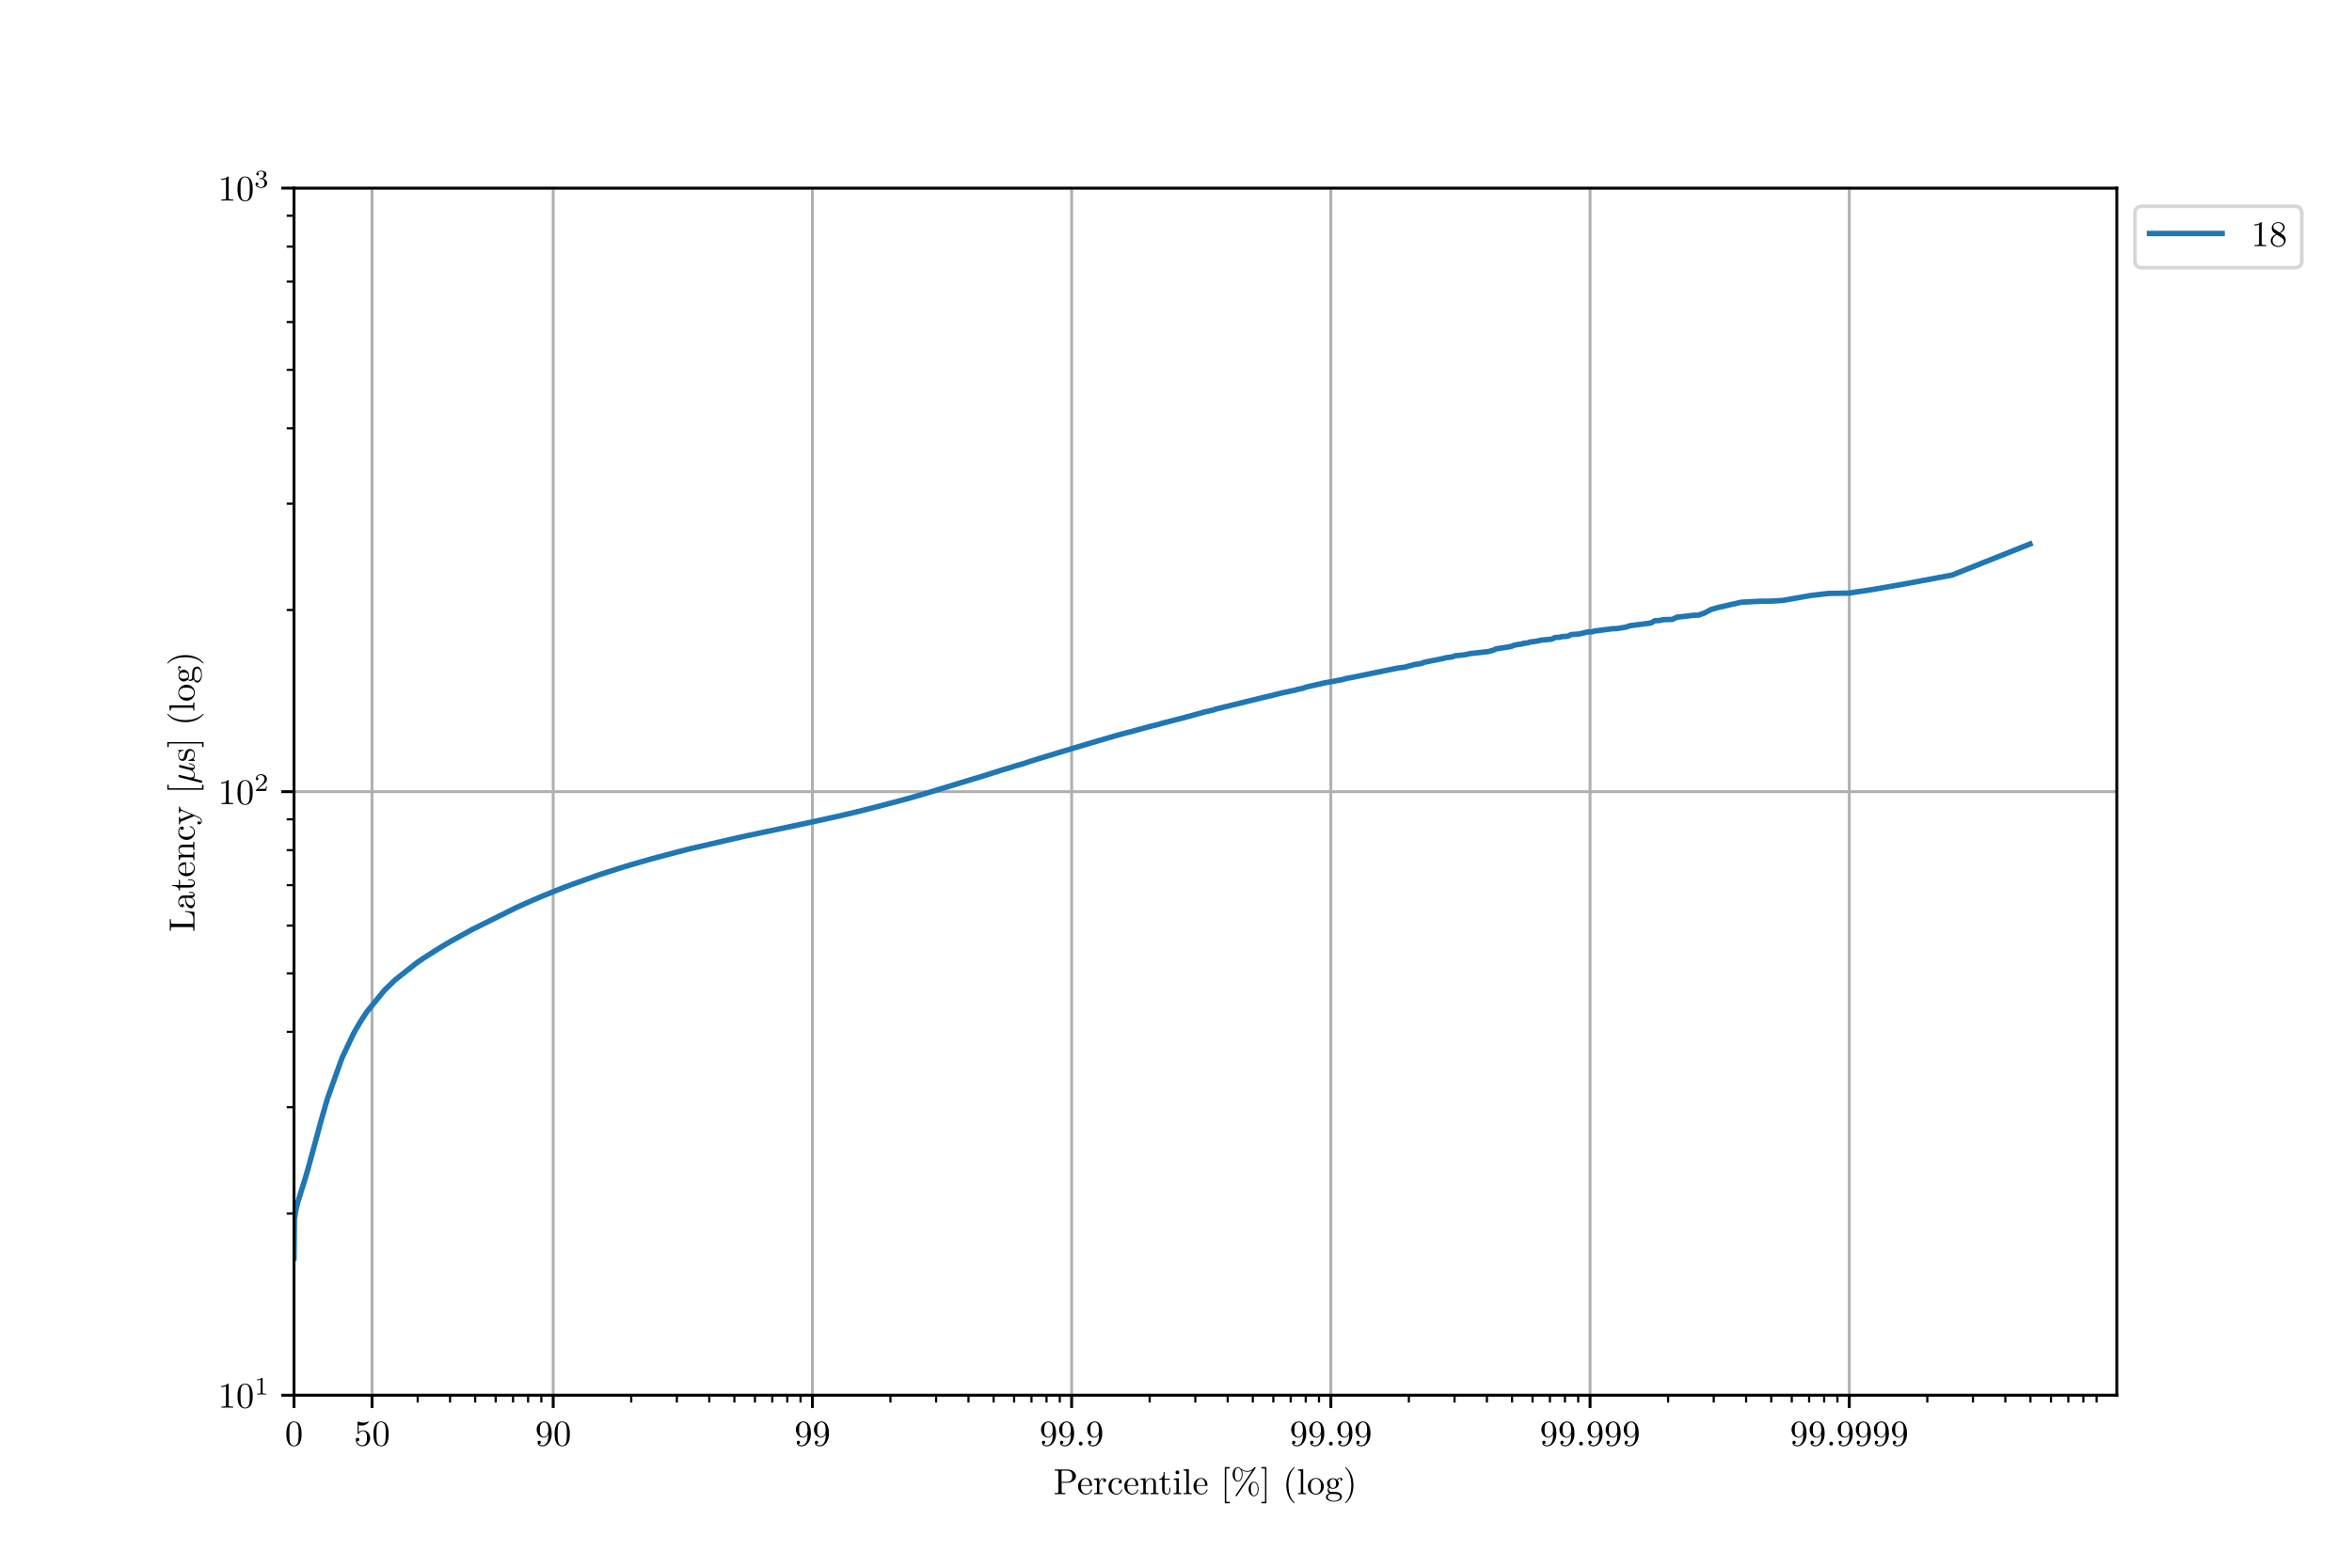 <?xml version="1.0" encoding="UTF-8"?>
<svg xmlns="http://www.w3.org/2000/svg" xmlns:xlink="http://www.w3.org/1999/xlink" width="648pt" height="432pt" viewBox="0 0 648 432" version="1.1">
<defs>
<g>
<symbol overflow="visible" id="glyph0-0">
<path style="stroke:none;" d=""/>
</symbol>
<symbol overflow="visible" id="glyph0-1">
<path style="stroke:none;" d="M 4.578 -3.188 C 4.578 -3.984 4.531 -4.781 4.188 -5.516 C 3.734 -6.484 2.906 -6.641 2.5 -6.641 C 1.891 -6.641 1.172 -6.375 0.75 -5.453 C 0.438 -4.766 0.391 -3.984 0.391 -3.188 C 0.391 -2.438 0.422 -1.547 0.844 -0.781 C 1.266 0.016 2 0.219 2.484 0.219 C 3.016 0.219 3.781 0.016 4.219 -0.938 C 4.531 -1.625 4.578 -2.406 4.578 -3.188 Z M 3.766 -3.312 C 3.766 -2.562 3.766 -1.891 3.656 -1.25 C 3.5 -0.297 2.938 0 2.484 0 C 2.094 0 1.5 -0.25 1.328 -1.203 C 1.219 -1.797 1.219 -2.719 1.219 -3.312 C 1.219 -3.953 1.219 -4.609 1.297 -5.141 C 1.484 -6.328 2.234 -6.422 2.484 -6.422 C 2.812 -6.422 3.469 -6.234 3.656 -5.25 C 3.766 -4.688 3.766 -3.938 3.766 -3.312 Z M 3.766 -3.312 "/>
</symbol>
<symbol overflow="visible" id="glyph0-2">
<path style="stroke:none;" d="M 4.469 -2 C 4.469 -3.188 3.656 -4.188 2.578 -4.188 C 2.109 -4.188 1.672 -4.031 1.312 -3.672 L 1.312 -5.625 C 1.516 -5.562 1.844 -5.5 2.156 -5.5 C 3.391 -5.5 4.094 -6.406 4.094 -6.531 C 4.094 -6.594 4.062 -6.641 3.984 -6.641 C 3.984 -6.641 3.953 -6.641 3.906 -6.609 C 3.703 -6.516 3.219 -6.312 2.547 -6.312 C 2.156 -6.312 1.688 -6.391 1.219 -6.594 C 1.141 -6.625 1.109 -6.625 1.109 -6.625 C 1 -6.625 1 -6.547 1 -6.391 L 1 -3.438 C 1 -3.266 1 -3.188 1.141 -3.188 C 1.219 -3.188 1.234 -3.203 1.281 -3.266 C 1.391 -3.422 1.75 -3.969 2.562 -3.969 C 3.078 -3.969 3.328 -3.516 3.406 -3.328 C 3.562 -2.953 3.594 -2.578 3.594 -2.078 C 3.594 -1.719 3.594 -1.125 3.344 -0.703 C 3.109 -0.312 2.734 -0.062 2.281 -0.062 C 1.562 -0.062 0.984 -0.594 0.812 -1.172 C 0.844 -1.172 0.875 -1.156 0.984 -1.156 C 1.312 -1.156 1.484 -1.406 1.484 -1.641 C 1.484 -1.891 1.312 -2.141 0.984 -2.141 C 0.844 -2.141 0.5 -2.062 0.5 -1.609 C 0.5 -0.75 1.188 0.219 2.297 0.219 C 3.453 0.219 4.469 -0.734 4.469 -2 Z M 4.469 -2 "/>
</symbol>
<symbol overflow="visible" id="glyph0-3">
<path style="stroke:none;" d="M 4.562 -3.281 C 4.562 -5.969 3.406 -6.641 2.516 -6.641 C 1.969 -6.641 1.484 -6.453 1.062 -6.016 C 0.641 -5.562 0.422 -5.141 0.422 -4.391 C 0.422 -3.156 1.297 -2.172 2.406 -2.172 C 3.016 -2.172 3.422 -2.594 3.656 -3.172 L 3.656 -2.844 C 3.656 -0.516 2.625 -0.062 2.047 -0.062 C 1.875 -0.062 1.328 -0.078 1.062 -0.422 C 1.5 -0.422 1.578 -0.703 1.578 -0.875 C 1.578 -1.188 1.344 -1.328 1.125 -1.328 C 0.969 -1.328 0.672 -1.25 0.672 -0.859 C 0.672 -0.188 1.203 0.219 2.047 0.219 C 3.344 0.219 4.562 -1.141 4.562 -3.281 Z M 3.641 -4.203 C 3.641 -3.375 3.297 -2.406 2.422 -2.406 C 2.266 -2.406 1.797 -2.406 1.5 -3.031 C 1.312 -3.406 1.312 -3.891 1.312 -4.391 C 1.312 -4.922 1.312 -5.391 1.531 -5.766 C 1.797 -6.266 2.172 -6.391 2.516 -6.391 C 2.984 -6.391 3.312 -6.047 3.484 -5.609 C 3.594 -5.281 3.641 -4.656 3.641 -4.203 Z M 3.641 -4.203 "/>
</symbol>
<symbol overflow="visible" id="glyph0-4">
<path style="stroke:none;" d="M 1.906 -0.531 C 1.906 -0.812 1.672 -1.062 1.391 -1.062 C 1.094 -1.062 0.859 -0.812 0.859 -0.531 C 0.859 -0.234 1.094 0 1.391 0 C 1.672 0 1.906 -0.234 1.906 -0.531 Z M 1.906 -0.531 "/>
</symbol>
<symbol overflow="visible" id="glyph0-5">
<path style="stroke:none;" d="M 6.219 -4.953 C 6.219 -5.938 5.234 -6.812 3.875 -6.812 L 0.344 -6.812 L 0.344 -6.5 L 0.594 -6.5 C 1.359 -6.5 1.375 -6.391 1.375 -6.031 L 1.375 -0.781 C 1.375 -0.422 1.359 -0.312 0.594 -0.312 L 0.344 -0.312 L 0.344 0 C 0.703 -0.031 1.438 -0.031 1.812 -0.031 C 2.188 -0.031 2.938 -0.031 3.297 0 L 3.297 -0.312 L 3.047 -0.312 C 2.281 -0.312 2.266 -0.422 2.266 -0.781 L 2.266 -3.156 L 3.953 -3.156 C 5.141 -3.156 6.219 -3.953 6.219 -4.953 Z M 5.188 -4.953 C 5.188 -4.484 5.188 -3.406 3.609 -3.406 L 2.234 -3.406 L 2.234 -6.094 C 2.234 -6.438 2.25 -6.5 2.719 -6.5 L 3.609 -6.5 C 5.188 -6.5 5.188 -5.438 5.188 -4.953 Z M 5.188 -4.953 "/>
</symbol>
<symbol overflow="visible" id="glyph0-6">
<path style="stroke:none;" d="M 4.141 -1.188 C 4.141 -1.281 4.062 -1.312 4 -1.312 C 3.922 -1.312 3.891 -1.25 3.875 -1.172 C 3.531 -0.141 2.625 -0.141 2.531 -0.141 C 2.031 -0.141 1.641 -0.438 1.406 -0.812 C 1.109 -1.281 1.109 -1.938 1.109 -2.297 L 3.891 -2.297 C 4.109 -2.297 4.141 -2.297 4.141 -2.516 C 4.141 -3.5 3.594 -4.469 2.359 -4.469 C 1.203 -4.469 0.281 -3.438 0.281 -2.188 C 0.281 -0.859 1.328 0.109 2.469 0.109 C 3.688 0.109 4.141 -1 4.141 -1.188 Z M 3.484 -2.516 L 1.109 -2.516 C 1.172 -4 2.016 -4.25 2.359 -4.25 C 3.375 -4.25 3.484 -2.906 3.484 -2.516 Z M 3.484 -2.516 "/>
</symbol>
<symbol overflow="visible" id="glyph0-7">
<path style="stroke:none;" d="M 3.625 -3.797 C 3.625 -4.109 3.312 -4.406 2.891 -4.406 C 2.156 -4.406 1.797 -3.734 1.672 -3.312 L 1.672 -4.406 L 0.281 -4.297 L 0.281 -3.984 C 0.984 -3.984 1.062 -3.922 1.062 -3.422 L 1.062 -0.75 C 1.062 -0.312 0.953 -0.312 0.281 -0.312 L 0.281 0 L 1.422 -0.031 C 1.812 -0.031 2.281 -0.031 2.688 0 L 2.688 -0.312 L 2.469 -0.312 C 1.734 -0.312 1.719 -0.422 1.719 -0.781 L 1.719 -2.312 C 1.719 -3.297 2.141 -4.188 2.891 -4.188 C 2.953 -4.188 2.984 -4.188 3 -4.172 C 2.969 -4.172 2.766 -4.047 2.766 -3.781 C 2.766 -3.516 2.984 -3.359 3.203 -3.359 C 3.375 -3.359 3.625 -3.484 3.625 -3.797 Z M 3.625 -3.797 "/>
</symbol>
<symbol overflow="visible" id="glyph0-8">
<path style="stroke:none;" d="M 4.141 -1.188 C 4.141 -1.281 4.031 -1.281 4 -1.281 C 3.922 -1.281 3.891 -1.25 3.875 -1.188 C 3.594 -0.266 2.938 -0.141 2.578 -0.141 C 2.047 -0.141 1.172 -0.562 1.172 -2.172 C 1.172 -3.797 1.984 -4.219 2.516 -4.219 C 2.609 -4.219 3.234 -4.203 3.578 -3.844 C 3.172 -3.812 3.109 -3.516 3.109 -3.391 C 3.109 -3.125 3.297 -2.938 3.562 -2.938 C 3.828 -2.938 4.031 -3.094 4.031 -3.406 C 4.031 -4.078 3.266 -4.469 2.5 -4.469 C 1.25 -4.469 0.344 -3.391 0.344 -2.156 C 0.344 -0.875 1.328 0.109 2.484 0.109 C 3.812 0.109 4.141 -1.094 4.141 -1.188 Z M 4.141 -1.188 "/>
</symbol>
<symbol overflow="visible" id="glyph0-9">
<path style="stroke:none;" d="M 5.328 0 L 5.328 -0.312 C 4.812 -0.312 4.562 -0.312 4.562 -0.609 L 4.562 -2.516 C 4.562 -3.375 4.562 -3.672 4.25 -4.031 C 4.109 -4.203 3.781 -4.406 3.203 -4.406 C 2.469 -4.406 2 -3.984 1.719 -3.359 L 1.719 -4.406 L 0.312 -4.297 L 0.312 -3.984 C 1.016 -3.984 1.094 -3.922 1.094 -3.422 L 1.094 -0.75 C 1.094 -0.312 0.984 -0.312 0.312 -0.312 L 0.312 0 L 1.453 -0.031 L 2.562 0 L 2.562 -0.312 C 1.891 -0.312 1.781 -0.312 1.781 -0.75 L 1.781 -2.594 C 1.781 -3.625 2.5 -4.188 3.125 -4.188 C 3.766 -4.188 3.875 -3.656 3.875 -3.078 L 3.875 -0.75 C 3.875 -0.312 3.766 -0.312 3.094 -0.312 L 3.094 0 L 4.219 -0.031 Z M 5.328 0 "/>
</symbol>
<symbol overflow="visible" id="glyph0-10">
<path style="stroke:none;" d="M 3.312 -1.234 L 3.312 -1.797 L 3.062 -1.797 L 3.062 -1.25 C 3.062 -0.516 2.766 -0.141 2.391 -0.141 C 1.719 -0.141 1.719 -1.047 1.719 -1.219 L 1.719 -3.984 L 3.156 -3.984 L 3.156 -4.297 L 1.719 -4.297 L 1.719 -6.125 L 1.469 -6.125 C 1.469 -5.312 1.172 -4.25 0.188 -4.203 L 0.188 -3.984 L 1.031 -3.984 L 1.031 -1.234 C 1.031 -0.016 1.969 0.109 2.328 0.109 C 3.031 0.109 3.312 -0.594 3.312 -1.234 Z M 3.312 -1.234 "/>
</symbol>
<symbol overflow="visible" id="glyph0-11">
<path style="stroke:none;" d="M 2.469 0 L 2.469 -0.312 C 1.797 -0.312 1.766 -0.359 1.766 -0.75 L 1.766 -4.406 L 0.375 -4.297 L 0.375 -3.984 C 1.016 -3.984 1.109 -3.922 1.109 -3.438 L 1.109 -0.75 C 1.109 -0.312 1 -0.312 0.328 -0.312 L 0.328 0 L 1.422 -0.031 C 1.781 -0.031 2.125 -0.016 2.469 0 Z M 1.906 -6.016 C 1.906 -6.297 1.688 -6.547 1.391 -6.547 C 1.047 -6.547 0.844 -6.266 0.844 -6.016 C 0.844 -5.75 1.078 -5.5 1.375 -5.5 C 1.719 -5.5 1.906 -5.766 1.906 -6.016 Z M 1.906 -6.016 "/>
</symbol>
<symbol overflow="visible" id="glyph0-12">
<path style="stroke:none;" d="M 2.547 0 L 2.547 -0.312 C 1.875 -0.312 1.766 -0.312 1.766 -0.75 L 1.766 -6.922 L 0.328 -6.812 L 0.328 -6.5 C 1.031 -6.5 1.109 -6.438 1.109 -5.938 L 1.109 -0.75 C 1.109 -0.312 1 -0.312 0.328 -0.312 L 0.328 0 L 1.438 -0.031 Z M 2.547 0 "/>
</symbol>
<symbol overflow="visible" id="glyph0-13">
<path style="stroke:none;" d="M 2.547 2.5 L 2.547 2.094 L 1.578 2.094 L 1.578 -7.078 L 2.547 -7.078 L 2.547 -7.484 L 1.172 -7.484 L 1.172 2.5 Z M 2.547 2.5 "/>
</symbol>
<symbol overflow="visible" id="glyph0-14">
<path style="stroke:none;" d="M 6.906 -7.281 C 6.906 -7.391 6.812 -7.484 6.703 -7.484 C 6.609 -7.484 6.562 -7.406 6.5 -7.344 C 6 -6.656 5.328 -6.391 4.609 -6.391 C 3.906 -6.391 3.297 -6.641 2.734 -7.156 C 2.547 -7.328 2.344 -7.484 2.031 -7.484 C 1.266 -7.484 0.562 -6.641 0.562 -5.469 C 0.562 -4.266 1.281 -3.453 2.031 -3.453 C 2.75 -3.453 3.312 -4.344 3.312 -5.469 C 3.312 -5.609 3.312 -6.078 3.109 -6.594 C 3.766 -6.219 4.25 -6.172 4.609 -6.172 C 5.375 -6.172 5.875 -6.484 5.938 -6.516 L 5.953 -6.516 L 1.469 0.156 C 1.391 0.297 1.391 0.359 1.391 0.359 C 1.391 0.469 1.484 0.562 1.578 0.562 C 1.688 0.562 1.703 0.516 1.781 0.406 L 6.828 -7.094 C 6.891 -7.188 6.906 -7.219 6.906 -7.281 Z M 7.734 -1.453 C 7.734 -2.594 7.141 -3.453 6.438 -3.453 C 5.688 -3.453 4.969 -2.625 4.969 -1.453 C 4.969 -0.25 5.688 0.562 6.438 0.562 C 7.172 0.562 7.734 -0.328 7.734 -1.453 Z M 3.078 -5.469 C 3.078 -4.391 2.547 -3.672 2.031 -3.672 C 1.828 -3.672 1.172 -3.812 1.172 -5.469 C 1.172 -7.125 1.828 -7.25 2.031 -7.25 C 2.562 -7.25 3.078 -6.516 3.078 -5.469 Z M 7.484 -1.453 C 7.484 -0.375 6.969 0.344 6.453 0.344 C 6.25 0.344 5.594 0.203 5.594 -1.453 C 5.594 -3.109 6.234 -3.234 6.453 -3.234 C 6.984 -3.234 7.484 -2.5 7.484 -1.453 Z M 7.484 -1.453 "/>
</symbol>
<symbol overflow="visible" id="glyph0-15">
<path style="stroke:none;" d="M 1.578 2.5 L 1.578 -7.484 L 0.219 -7.484 L 0.219 -7.078 L 1.188 -7.078 L 1.188 2.094 L 0.219 2.094 L 0.219 2.5 Z M 1.578 2.5 "/>
</symbol>
<symbol overflow="visible" id="glyph0-16">
<path style="stroke:none;" d="M 3.297 2.391 C 3.297 2.359 3.297 2.344 3.125 2.172 C 1.891 0.922 1.562 -0.969 1.562 -2.5 C 1.562 -4.234 1.938 -5.969 3.172 -7.203 C 3.297 -7.328 3.297 -7.344 3.297 -7.375 C 3.297 -7.453 3.266 -7.484 3.203 -7.484 C 3.094 -7.484 2.203 -6.797 1.609 -5.531 C 1.109 -4.438 0.984 -3.328 0.984 -2.5 C 0.984 -1.719 1.094 -0.516 1.641 0.625 C 2.25 1.844 3.094 2.5 3.203 2.5 C 3.266 2.5 3.297 2.469 3.297 2.391 Z M 3.297 2.391 "/>
</symbol>
<symbol overflow="visible" id="glyph0-17">
<path style="stroke:none;" d="M 4.688 -2.141 C 4.688 -3.406 3.703 -4.469 2.5 -4.469 C 1.25 -4.469 0.281 -3.375 0.281 -2.141 C 0.281 -0.844 1.312 0.109 2.484 0.109 C 3.688 0.109 4.688 -0.875 4.688 -2.141 Z M 3.875 -2.219 C 3.875 -1.859 3.875 -1.312 3.656 -0.875 C 3.422 -0.422 2.984 -0.141 2.5 -0.141 C 2.062 -0.141 1.625 -0.344 1.359 -0.812 C 1.109 -1.25 1.109 -1.859 1.109 -2.219 C 1.109 -2.609 1.109 -3.141 1.344 -3.578 C 1.609 -4.031 2.078 -4.25 2.484 -4.25 C 2.922 -4.25 3.344 -4.031 3.609 -3.594 C 3.875 -3.172 3.875 -2.594 3.875 -2.219 Z M 3.875 -2.219 "/>
</symbol>
<symbol overflow="visible" id="glyph0-18">
<path style="stroke:none;" d="M 4.828 -4.031 C 4.828 -4.203 4.719 -4.516 4.328 -4.516 C 4.125 -4.516 3.688 -4.453 3.266 -4.047 C 2.844 -4.375 2.438 -4.406 2.219 -4.406 C 1.281 -4.406 0.594 -3.719 0.594 -2.953 C 0.594 -2.516 0.812 -2.141 1.062 -1.922 C 0.938 -1.781 0.75 -1.453 0.75 -1.094 C 0.75 -0.781 0.891 -0.406 1.203 -0.203 C 0.594 -0.047 0.281 0.391 0.281 0.781 C 0.281 1.5 1.266 2.047 2.484 2.047 C 3.656 2.047 4.688 1.547 4.688 0.766 C 4.688 0.422 4.562 -0.094 4.047 -0.375 C 3.516 -0.641 2.938 -0.641 2.328 -0.641 C 2.078 -0.641 1.656 -0.641 1.578 -0.656 C 1.266 -0.703 1.062 -1 1.062 -1.328 C 1.062 -1.359 1.062 -1.594 1.219 -1.797 C 1.609 -1.516 2.031 -1.484 2.219 -1.484 C 3.141 -1.484 3.828 -2.172 3.828 -2.938 C 3.828 -3.312 3.672 -3.672 3.422 -3.906 C 3.781 -4.25 4.141 -4.297 4.312 -4.297 C 4.312 -4.297 4.391 -4.297 4.422 -4.281 C 4.312 -4.25 4.25 -4.141 4.25 -4.016 C 4.25 -3.844 4.391 -3.734 4.547 -3.734 C 4.641 -3.734 4.828 -3.797 4.828 -4.031 Z M 3.078 -2.953 C 3.078 -2.688 3.078 -2.359 2.922 -2.109 C 2.844 -2 2.609 -1.719 2.219 -1.719 C 1.344 -1.719 1.344 -2.719 1.344 -2.938 C 1.344 -3.203 1.359 -3.531 1.5 -3.781 C 1.578 -3.891 1.812 -4.172 2.219 -4.172 C 3.078 -4.172 3.078 -3.188 3.078 -2.953 Z M 4.172 0.781 C 4.172 1.328 3.469 1.828 2.5 1.828 C 1.484 1.828 0.797 1.312 0.797 0.781 C 0.797 0.328 1.172 -0.047 1.609 -0.062 L 2.203 -0.062 C 3.062 -0.062 4.172 -0.062 4.172 0.781 Z M 4.172 0.781 "/>
</symbol>
<symbol overflow="visible" id="glyph0-19">
<path style="stroke:none;" d="M 2.875 -2.5 C 2.875 -3.266 2.766 -4.469 2.219 -5.609 C 1.625 -6.828 0.766 -7.484 0.672 -7.484 C 0.609 -7.484 0.562 -7.438 0.562 -7.375 C 0.562 -7.344 0.562 -7.328 0.75 -7.141 C 1.734 -6.156 2.297 -4.578 2.297 -2.5 C 2.297 -0.781 1.938 0.969 0.703 2.219 C 0.562 2.344 0.562 2.359 0.562 2.391 C 0.562 2.453 0.609 2.5 0.672 2.5 C 0.766 2.5 1.672 1.812 2.25 0.547 C 2.766 -0.547 2.875 -1.656 2.875 -2.5 Z M 2.875 -2.5 "/>
</symbol>
<symbol overflow="visible" id="glyph0-20">
<path style="stroke:none;" d="M 4.172 0 L 4.172 -0.312 L 3.859 -0.312 C 2.953 -0.312 2.938 -0.422 2.938 -0.781 L 2.938 -6.375 C 2.938 -6.625 2.938 -6.641 2.703 -6.641 C 2.078 -6 1.203 -6 0.891 -6 L 0.891 -5.688 C 1.094 -5.688 1.672 -5.688 2.188 -5.953 L 2.188 -0.781 C 2.188 -0.422 2.156 -0.312 1.266 -0.312 L 0.953 -0.312 L 0.953 0 C 1.297 -0.031 2.156 -0.031 2.562 -0.031 C 2.953 -0.031 3.828 -0.031 4.172 0 Z M 4.172 0 "/>
</symbol>
<symbol overflow="visible" id="glyph0-21">
<path style="stroke:none;" d="M 4.562 -1.672 C 4.562 -2.031 4.453 -2.484 4.062 -2.906 C 3.875 -3.109 3.719 -3.203 3.078 -3.609 C 3.797 -3.984 4.281 -4.5 4.281 -5.156 C 4.281 -6.078 3.406 -6.641 2.5 -6.641 C 1.5 -6.641 0.688 -5.906 0.688 -4.969 C 0.688 -4.797 0.703 -4.344 1.125 -3.875 C 1.234 -3.766 1.609 -3.516 1.859 -3.344 C 1.281 -3.047 0.422 -2.5 0.422 -1.5 C 0.422 -0.453 1.438 0.219 2.484 0.219 C 3.609 0.219 4.562 -0.609 4.562 -1.672 Z M 3.844 -5.156 C 3.844 -4.578 3.453 -4.109 2.859 -3.766 L 1.625 -4.562 C 1.172 -4.859 1.125 -5.188 1.125 -5.359 C 1.125 -5.969 1.781 -6.391 2.484 -6.391 C 3.203 -6.391 3.844 -5.875 3.844 -5.156 Z M 4.062 -1.312 C 4.062 -0.578 3.312 -0.062 2.5 -0.062 C 1.641 -0.062 0.922 -0.672 0.922 -1.5 C 0.922 -2.078 1.234 -2.719 2.078 -3.188 L 3.312 -2.406 C 3.594 -2.219 4.062 -1.922 4.062 -1.312 Z M 4.062 -1.312 "/>
</symbol>
<symbol overflow="visible" id="glyph1-0">
<path style="stroke:none;" d=""/>
</symbol>
<symbol overflow="visible" id="glyph1-1">
<path style="stroke:none;" d="M 3.297 0 L 3.297 -0.25 L 3.031 -0.25 C 2.328 -0.25 2.328 -0.344 2.328 -0.578 L 2.328 -4.438 C 2.328 -4.625 2.328 -4.625 2.125 -4.625 C 1.672 -4.188 1.047 -4.188 0.766 -4.188 L 0.766 -3.938 C 0.922 -3.938 1.391 -3.938 1.766 -4.125 L 1.766 -0.578 C 1.766 -0.344 1.766 -0.25 1.078 -0.25 L 0.812 -0.25 L 0.812 0 L 2.047 -0.031 Z M 3.297 0 "/>
</symbol>
<symbol overflow="visible" id="glyph1-2">
<path style="stroke:none;" d="M 3.516 -1.266 L 3.281 -1.266 C 3.266 -1.109 3.188 -0.703 3.094 -0.641 C 3.047 -0.594 2.516 -0.594 2.406 -0.594 L 1.125 -0.594 C 1.859 -1.234 2.109 -1.438 2.516 -1.766 C 3.031 -2.172 3.516 -2.609 3.516 -3.266 C 3.516 -4.109 2.781 -4.625 1.891 -4.625 C 1.031 -4.625 0.438 -4.016 0.438 -3.375 C 0.438 -3.031 0.734 -2.984 0.812 -2.984 C 0.969 -2.984 1.172 -3.109 1.172 -3.359 C 1.172 -3.484 1.125 -3.734 0.766 -3.734 C 0.984 -4.219 1.453 -4.375 1.781 -4.375 C 2.484 -4.375 2.844 -3.828 2.844 -3.266 C 2.844 -2.656 2.406 -2.188 2.188 -1.938 L 0.516 -0.266 C 0.438 -0.203 0.438 -0.188 0.438 0 L 3.312 0 Z M 3.516 -1.266 "/>
</symbol>
<symbol overflow="visible" id="glyph1-3">
<path style="stroke:none;" d="M 3.578 -1.203 C 3.578 -1.75 3.141 -2.297 2.375 -2.453 C 3.094 -2.719 3.359 -3.234 3.359 -3.672 C 3.359 -4.219 2.734 -4.625 1.953 -4.625 C 1.188 -4.625 0.594 -4.25 0.594 -3.688 C 0.594 -3.453 0.75 -3.328 0.953 -3.328 C 1.172 -3.328 1.312 -3.484 1.312 -3.672 C 1.312 -3.875 1.172 -4.031 0.953 -4.047 C 1.203 -4.344 1.672 -4.422 1.938 -4.422 C 2.25 -4.422 2.688 -4.266 2.688 -3.672 C 2.688 -3.375 2.594 -3.047 2.406 -2.844 C 2.188 -2.578 1.984 -2.562 1.641 -2.531 C 1.469 -2.516 1.453 -2.516 1.422 -2.516 C 1.422 -2.516 1.344 -2.5 1.344 -2.422 C 1.344 -2.328 1.406 -2.328 1.531 -2.328 L 1.906 -2.328 C 2.453 -2.328 2.844 -1.953 2.844 -1.203 C 2.844 -0.344 2.328 -0.078 1.938 -0.078 C 1.656 -0.078 1.031 -0.156 0.75 -0.578 C 1.078 -0.578 1.156 -0.812 1.156 -0.969 C 1.156 -1.188 0.984 -1.344 0.766 -1.344 C 0.578 -1.344 0.375 -1.219 0.375 -0.938 C 0.375 -0.281 1.094 0.141 1.938 0.141 C 2.906 0.141 3.578 -0.516 3.578 -1.203 Z M 3.578 -1.203 "/>
</symbol>
<symbol overflow="visible" id="glyph2-0">
<path style="stroke:none;" d=""/>
</symbol>
<symbol overflow="visible" id="glyph2-1">
<path style="stroke:none;" d="M -2.578 -5.797 L -2.578 -5.547 C -1.562 -5.438 -0.312 -5.297 -0.312 -3.547 L -0.312 -2.734 C -0.312 -2.266 -0.375 -2.25 -0.703 -2.25 L -6.016 -2.25 C -6.359 -2.25 -6.5 -2.25 -6.5 -3.188 L -6.5 -3.516 L -6.812 -3.516 C -6.781 -3.156 -6.781 -2.25 -6.781 -1.844 C -6.781 -1.453 -6.781 -0.672 -6.812 -0.328 L -6.5 -0.328 L -6.5 -0.562 C -6.5 -1.328 -6.391 -1.359 -6.031 -1.359 L -0.781 -1.359 C -0.422 -1.359 -0.312 -1.328 -0.312 -0.562 L -0.312 -0.328 L 0 -0.328 L 0 -5.516 Z M -2.578 -5.797 "/>
</symbol>
<symbol overflow="visible" id="glyph2-2">
<path style="stroke:none;" d="M -0.891 -4.812 L -1.453 -4.812 L -1.453 -4.562 L -0.891 -4.562 C -0.312 -4.562 -0.25 -4.312 -0.25 -4.203 C -0.25 -3.875 -0.703 -3.844 -0.75 -3.844 L -2.734 -3.844 C -3.156 -3.844 -3.547 -3.844 -3.922 -3.484 C -4.312 -3.094 -4.469 -2.594 -4.469 -2.109 C -4.469 -1.297 -4 -0.609 -3.344 -0.609 C -3.047 -0.609 -2.875 -0.812 -2.875 -1.062 C -2.875 -1.344 -3.078 -1.531 -3.328 -1.531 C -3.453 -1.531 -3.781 -1.469 -3.781 -1.016 C -4.141 -1.281 -4.25 -1.781 -4.25 -2.094 C -4.25 -2.578 -3.859 -3.156 -2.969 -3.156 L -2.609 -3.156 C -2.578 -2.641 -2.547 -1.938 -2.25 -1.312 C -1.906 -0.562 -1.391 -0.312 -0.953 -0.312 C -0.141 -0.312 0.109 -1.281 0.109 -1.906 C 0.109 -2.578 -0.297 -3.031 -0.75 -3.219 C -0.359 -3.266 0.062 -3.531 0.062 -4 C 0.062 -4.203 -0.078 -4.812 -0.891 -4.812 Z M -1.391 -3.156 C -0.453 -3.156 -0.109 -2.438 -0.109 -1.984 C -0.109 -1.5 -0.453 -1.094 -0.953 -1.094 C -1.5 -1.094 -2.328 -1.5 -2.391 -3.156 Z M -1.391 -3.156 "/>
</symbol>
<symbol overflow="visible" id="glyph2-3">
<path style="stroke:none;" d="M -1.234 -3.312 L -1.797 -3.312 L -1.797 -3.062 L -1.25 -3.062 C -0.516 -3.062 -0.141 -2.766 -0.141 -2.391 C -0.141 -1.719 -1.047 -1.719 -1.219 -1.719 L -3.984 -1.719 L -3.984 -3.156 L -4.297 -3.156 L -4.297 -1.719 L -6.125 -1.719 L -6.125 -1.469 C -5.312 -1.469 -4.25 -1.172 -4.203 -0.188 L -3.984 -0.188 L -3.984 -1.031 L -1.234 -1.031 C -0.016 -1.031 0.109 -1.969 0.109 -2.328 C 0.109 -3.031 -0.594 -3.312 -1.234 -3.312 Z M -1.234 -3.312 "/>
</symbol>
<symbol overflow="visible" id="glyph2-4">
<path style="stroke:none;" d="M -1.188 -4.141 C -1.281 -4.141 -1.312 -4.062 -1.312 -4 C -1.312 -3.922 -1.25 -3.891 -1.172 -3.875 C -0.141 -3.531 -0.141 -2.625 -0.141 -2.531 C -0.141 -2.031 -0.438 -1.641 -0.812 -1.406 C -1.281 -1.109 -1.938 -1.109 -2.297 -1.109 L -2.297 -3.891 C -2.297 -4.109 -2.297 -4.141 -2.516 -4.141 C -3.5 -4.141 -4.469 -3.594 -4.469 -2.359 C -4.469 -1.203 -3.438 -0.281 -2.188 -0.281 C -0.859 -0.281 0.109 -1.328 0.109 -2.469 C 0.109 -3.688 -1 -4.141 -1.188 -4.141 Z M -2.516 -3.484 L -2.516 -1.109 C -4 -1.172 -4.25 -2.016 -4.25 -2.359 C -4.25 -3.375 -2.906 -3.484 -2.516 -3.484 Z M -2.516 -3.484 "/>
</symbol>
<symbol overflow="visible" id="glyph2-5">
<path style="stroke:none;" d="M 0 -5.328 L -0.312 -5.328 C -0.312 -4.812 -0.312 -4.562 -0.609 -4.562 L -2.516 -4.562 C -3.375 -4.562 -3.672 -4.562 -4.031 -4.25 C -4.203 -4.109 -4.406 -3.781 -4.406 -3.203 C -4.406 -2.469 -3.984 -2 -3.359 -1.719 L -4.406 -1.719 L -4.297 -0.312 L -3.984 -0.312 C -3.984 -1.016 -3.922 -1.094 -3.422 -1.094 L -0.75 -1.094 C -0.312 -1.094 -0.312 -0.984 -0.312 -0.312 L 0 -0.312 L -0.031 -1.453 L 0 -2.562 L -0.312 -2.562 C -0.312 -1.891 -0.312 -1.781 -0.75 -1.781 L -2.594 -1.781 C -3.625 -1.781 -4.188 -2.5 -4.188 -3.125 C -4.188 -3.766 -3.656 -3.875 -3.078 -3.875 L -0.75 -3.875 C -0.312 -3.875 -0.312 -3.766 -0.312 -3.094 L 0 -3.094 L -0.031 -4.219 Z M 0 -5.328 "/>
</symbol>
<symbol overflow="visible" id="glyph2-6">
<path style="stroke:none;" d="M -1.188 -4.141 C -1.281 -4.141 -1.281 -4.031 -1.281 -4 C -1.281 -3.922 -1.25 -3.891 -1.188 -3.875 C -0.266 -3.594 -0.141 -2.938 -0.141 -2.578 C -0.141 -2.047 -0.562 -1.172 -2.172 -1.172 C -3.797 -1.172 -4.219 -1.984 -4.219 -2.516 C -4.219 -2.609 -4.203 -3.234 -3.844 -3.578 C -3.812 -3.172 -3.516 -3.109 -3.391 -3.109 C -3.125 -3.109 -2.938 -3.297 -2.938 -3.562 C -2.938 -3.828 -3.094 -4.031 -3.406 -4.031 C -4.078 -4.031 -4.469 -3.266 -4.469 -2.5 C -4.469 -1.25 -3.391 -0.344 -2.156 -0.344 C -0.875 -0.344 0.109 -1.328 0.109 -2.484 C 0.109 -3.812 -1.094 -4.141 -1.188 -4.141 Z M -1.188 -4.141 "/>
</symbol>
<symbol overflow="visible" id="glyph2-7">
<path style="stroke:none;" d="M -3.984 -5.062 L -4.297 -5.062 C -4.281 -4.828 -4.266 -4.547 -4.266 -4.312 L -4.297 -3.453 L -3.984 -3.453 C -3.984 -3.766 -3.812 -3.922 -3.562 -3.922 C -3.453 -3.922 -3.438 -3.906 -3.312 -3.859 L -0.875 -2.844 L -3.547 -1.75 C -3.656 -1.703 -3.688 -1.688 -3.734 -1.688 C -3.984 -1.688 -3.984 -2.047 -3.984 -2.25 L -4.297 -2.25 L -4.266 -1.156 C -4.266 -0.891 -4.281 -0.484 -4.297 -0.188 L -3.984 -0.188 C -3.984 -0.672 -3.984 -0.859 -3.641 -1 L 0 -2.5 L 0.594 -2.25 C 1.141 -2.031 1.828 -1.75 1.828 -1.109 C 1.828 -1.062 1.828 -0.828 1.641 -0.641 C 1.609 -0.953 1.391 -1.031 1.219 -1.031 C 0.969 -1.031 0.812 -0.844 0.812 -0.609 C 0.812 -0.406 0.938 -0.188 1.234 -0.188 C 1.688 -0.188 2.047 -0.609 2.047 -1.109 C 2.047 -1.734 1.469 -2.141 0.906 -2.375 L -3.344 -4.141 C -3.984 -4.391 -3.984 -4.906 -3.984 -5.062 Z M -3.984 -5.062 "/>
</symbol>
<symbol overflow="visible" id="glyph2-8">
<path style="stroke:none;" d="M 2.5 -2.547 L 2.094 -2.547 L 2.094 -1.578 L -7.078 -1.578 L -7.078 -2.547 L -7.484 -2.547 L -7.484 -1.172 L 2.5 -1.172 Z M 2.5 -2.547 "/>
</symbol>
<symbol overflow="visible" id="glyph2-9">
<path style="stroke:none;" d="M -1.281 -3.594 C -1.797 -3.594 -2.109 -3.297 -2.219 -3.172 C -2.547 -2.844 -2.625 -2.453 -2.703 -2.031 C -2.812 -1.469 -2.938 -0.812 -3.516 -0.812 C -3.875 -0.812 -4.281 -1.062 -4.281 -1.922 C -4.281 -3.016 -3.375 -3.078 -3.078 -3.094 C -2.984 -3.094 -2.984 -3.203 -2.984 -3.203 C -2.984 -3.344 -3.031 -3.344 -3.219 -3.344 L -4.234 -3.344 C -4.391 -3.344 -4.469 -3.344 -4.469 -3.234 C -4.469 -3.188 -4.469 -3.156 -4.344 -3.031 C -4.312 -3 -4.219 -2.906 -4.188 -2.859 C -4.469 -2.484 -4.469 -2.078 -4.469 -1.922 C -4.469 -0.703 -3.797 -0.328 -3.234 -0.328 C -2.891 -0.328 -2.609 -0.484 -2.391 -0.75 C -2.141 -1.078 -2.078 -1.359 -1.938 -2.078 C -1.891 -2.297 -1.734 -3.109 -1.016 -3.109 C -0.516 -3.109 -0.109 -2.766 -0.109 -1.984 C -0.109 -1.141 -0.672 -0.781 -1.531 -0.594 C -1.656 -0.562 -1.688 -0.562 -1.688 -0.453 C -1.688 -0.328 -1.625 -0.328 -1.453 -0.328 L -0.125 -0.328 C 0.047 -0.328 0.109 -0.328 0.109 -0.438 C 0.109 -0.484 0.094 -0.5 -0.094 -0.688 C -0.109 -0.703 -0.125 -0.703 -0.312 -0.891 C 0.094 -1.328 0.109 -1.781 0.109 -1.984 C 0.109 -3.125 -0.562 -3.594 -1.281 -3.594 Z M -1.281 -3.594 "/>
</symbol>
<symbol overflow="visible" id="glyph2-10">
<path style="stroke:none;" d="M 2.5 -1.578 L -7.484 -1.578 L -7.484 -0.219 L -7.078 -0.219 L -7.078 -1.188 L 2.094 -1.188 L 2.094 -0.219 L 2.5 -0.219 Z M 2.5 -1.578 "/>
</symbol>
<symbol overflow="visible" id="glyph2-11">
<path style="stroke:none;" d="M 2.391 -3.297 C 2.359 -3.297 2.344 -3.297 2.172 -3.125 C 0.922 -1.891 -0.969 -1.562 -2.5 -1.562 C -4.234 -1.562 -5.969 -1.938 -7.203 -3.172 C -7.328 -3.297 -7.344 -3.297 -7.375 -3.297 C -7.453 -3.297 -7.484 -3.266 -7.484 -3.203 C -7.484 -3.094 -6.797 -2.203 -5.531 -1.609 C -4.438 -1.109 -3.328 -0.984 -2.5 -0.984 C -1.719 -0.984 -0.516 -1.094 0.625 -1.641 C 1.844 -2.25 2.5 -3.094 2.5 -3.203 C 2.5 -3.266 2.469 -3.297 2.391 -3.297 Z M 2.391 -3.297 "/>
</symbol>
<symbol overflow="visible" id="glyph2-12">
<path style="stroke:none;" d="M 0 -2.547 L -0.312 -2.547 C -0.312 -1.875 -0.312 -1.766 -0.75 -1.766 L -6.922 -1.766 L -6.812 -0.328 L -6.5 -0.328 C -6.5 -1.031 -6.438 -1.109 -5.938 -1.109 L -0.75 -1.109 C -0.312 -1.109 -0.312 -1 -0.312 -0.328 L 0 -0.328 L -0.031 -1.438 Z M 0 -2.547 "/>
</symbol>
<symbol overflow="visible" id="glyph2-13">
<path style="stroke:none;" d="M -2.141 -4.688 C -3.406 -4.688 -4.469 -3.703 -4.469 -2.5 C -4.469 -1.25 -3.375 -0.281 -2.141 -0.281 C -0.844 -0.281 0.109 -1.312 0.109 -2.484 C 0.109 -3.688 -0.875 -4.688 -2.141 -4.688 Z M -2.219 -3.875 C -1.859 -3.875 -1.312 -3.875 -0.875 -3.656 C -0.422 -3.422 -0.141 -2.984 -0.141 -2.5 C -0.141 -2.062 -0.344 -1.625 -0.812 -1.359 C -1.25 -1.109 -1.859 -1.109 -2.219 -1.109 C -2.609 -1.109 -3.141 -1.109 -3.578 -1.344 C -4.031 -1.609 -4.25 -2.078 -4.25 -2.484 C -4.25 -2.922 -4.031 -3.344 -3.594 -3.609 C -3.172 -3.875 -2.594 -3.875 -2.219 -3.875 Z M -2.219 -3.875 "/>
</symbol>
<symbol overflow="visible" id="glyph2-14">
<path style="stroke:none;" d="M -4.031 -4.828 C -4.203 -4.828 -4.516 -4.719 -4.516 -4.328 C -4.516 -4.125 -4.453 -3.688 -4.047 -3.266 C -4.375 -2.844 -4.406 -2.438 -4.406 -2.219 C -4.406 -1.281 -3.719 -0.594 -2.953 -0.594 C -2.516 -0.594 -2.141 -0.812 -1.922 -1.062 C -1.781 -0.938 -1.453 -0.75 -1.094 -0.75 C -0.781 -0.75 -0.406 -0.891 -0.203 -1.203 C -0.047 -0.594 0.391 -0.281 0.781 -0.281 C 1.5 -0.281 2.047 -1.266 2.047 -2.484 C 2.047 -3.656 1.547 -4.688 0.766 -4.688 C 0.422 -4.688 -0.094 -4.562 -0.375 -4.047 C -0.641 -3.516 -0.641 -2.938 -0.641 -2.328 C -0.641 -2.078 -0.641 -1.656 -0.656 -1.578 C -0.703 -1.266 -1 -1.062 -1.328 -1.062 C -1.359 -1.062 -1.594 -1.062 -1.797 -1.219 C -1.516 -1.609 -1.484 -2.031 -1.484 -2.219 C -1.484 -3.141 -2.172 -3.828 -2.938 -3.828 C -3.312 -3.828 -3.672 -3.672 -3.906 -3.422 C -4.25 -3.781 -4.297 -4.141 -4.297 -4.312 C -4.297 -4.312 -4.297 -4.391 -4.281 -4.422 C -4.25 -4.312 -4.141 -4.25 -4.016 -4.25 C -3.844 -4.25 -3.734 -4.391 -3.734 -4.547 C -3.734 -4.641 -3.797 -4.828 -4.031 -4.828 Z M -2.953 -3.078 C -2.688 -3.078 -2.359 -3.078 -2.109 -2.922 C -2 -2.844 -1.719 -2.609 -1.719 -2.219 C -1.719 -1.344 -2.719 -1.344 -2.938 -1.344 C -3.203 -1.344 -3.531 -1.359 -3.781 -1.5 C -3.891 -1.578 -4.172 -1.812 -4.172 -2.219 C -4.172 -3.078 -3.188 -3.078 -2.953 -3.078 Z M 0.781 -4.172 C 1.328 -4.172 1.828 -3.469 1.828 -2.5 C 1.828 -1.484 1.312 -0.797 0.781 -0.797 C 0.328 -0.797 -0.047 -1.172 -0.062 -1.609 L -0.062 -2.203 C -0.062 -3.062 -0.062 -4.172 0.781 -4.172 Z M 0.781 -4.172 "/>
</symbol>
<symbol overflow="visible" id="glyph2-15">
<path style="stroke:none;" d="M -2.5 -2.875 C -3.266 -2.875 -4.469 -2.766 -5.609 -2.219 C -6.828 -1.625 -7.484 -0.766 -7.484 -0.672 C -7.484 -0.609 -7.438 -0.562 -7.375 -0.562 C -7.344 -0.562 -7.328 -0.562 -7.141 -0.75 C -6.156 -1.734 -4.578 -2.297 -2.5 -2.297 C -0.781 -2.297 0.969 -1.938 2.219 -0.703 C 2.344 -0.562 2.359 -0.562 2.391 -0.562 C 2.453 -0.562 2.5 -0.609 2.5 -0.672 C 2.5 -0.766 1.812 -1.672 0.547 -2.25 C -0.547 -2.766 -1.656 -2.875 -2.5 -2.875 Z M -2.5 -2.875 "/>
</symbol>
<symbol overflow="visible" id="glyph3-0">
<path style="stroke:none;" d=""/>
</symbol>
<symbol overflow="visible" id="glyph3-1">
<path style="stroke:none;" d="M -1.422 -5.703 C -1.531 -5.703 -1.531 -5.609 -1.531 -5.578 C -1.531 -5.484 -1.484 -5.469 -1.344 -5.438 C -0.703 -5.281 -0.109 -5.094 -0.109 -4.688 C -0.109 -4.422 -0.375 -4.391 -0.562 -4.391 C -0.781 -4.391 -1.25 -4.5 -1.609 -4.578 L -2.688 -4.859 C -2.828 -4.891 -3.203 -5 -3.359 -5.031 C -3.594 -5.078 -3.969 -5.188 -4.031 -5.188 C -4.203 -5.188 -4.297 -5.047 -4.297 -4.891 C -4.297 -4.844 -4.281 -4.578 -3.953 -4.5 L -2.078 -4.031 L -1.062 -3.781 C -1.016 -3.766 -0.109 -3.297 -0.109 -2.484 C -0.109 -1.984 -0.438 -1.75 -0.984 -1.75 C -1.266 -1.75 -1.547 -1.812 -1.828 -1.891 L -3.5 -2.297 C -3.703 -2.359 -4.094 -2.453 -4.141 -2.453 C -4.312 -2.453 -4.406 -2.328 -4.406 -2.156 C -4.406 -2.141 -4.391 -1.859 -4.047 -1.766 L 1.719 -0.328 C 1.844 -0.297 1.891 -0.297 1.891 -0.297 C 2.031 -0.297 2.156 -0.406 2.156 -0.578 C 2.156 -0.781 1.969 -0.906 1.938 -0.922 C 1.859 -0.969 1.328 -1.094 -0.203 -1.469 C 0.062 -1.797 0.109 -2.25 0.109 -2.438 C 0.109 -3.141 -0.344 -3.531 -0.625 -3.766 C -0.172 -3.859 0.109 -4.234 0.109 -4.672 C 0.109 -5.016 -0.125 -5.25 -0.438 -5.406 C -0.797 -5.578 -1.422 -5.703 -1.422 -5.703 Z M -1.422 -5.703 "/>
</symbol>
</g>
<clipPath id="clip1">
  <path d="M 81 51.84 L 82 51.84 L 82 384.48 L 81 384.48 Z M 81 51.84 "/>
</clipPath>
<clipPath id="clip2">
  <path d="M 101 51.84 L 104 51.84 L 104 384.48 L 101 384.48 Z M 101 51.84 "/>
</clipPath>
<clipPath id="clip3">
  <path d="M 151 51.84 L 153 51.84 L 153 384.48 L 151 384.48 Z M 151 51.84 "/>
</clipPath>
<clipPath id="clip4">
  <path d="M 223 51.84 L 225 51.84 L 225 384.48 L 223 384.48 Z M 223 51.84 "/>
</clipPath>
<clipPath id="clip5">
  <path d="M 294 51.84 L 296 51.84 L 296 384.48 L 294 384.48 Z M 294 51.84 "/>
</clipPath>
<clipPath id="clip6">
  <path d="M 366 51.84 L 368 51.84 L 368 384.48 L 366 384.48 Z M 366 51.84 "/>
</clipPath>
<clipPath id="clip7">
  <path d="M 437 51.84 L 439 51.84 L 439 384.48 L 437 384.48 Z M 437 51.84 "/>
</clipPath>
<clipPath id="clip8">
  <path d="M 508 51.84 L 511 51.84 L 511 384.48 L 508 384.48 Z M 508 51.84 "/>
</clipPath>
<clipPath id="clip9">
  <path d="M 81 383 L 583.199 383 L 583.199 384.48 L 81 384.48 Z M 81 383 "/>
</clipPath>
<clipPath id="clip10">
  <path d="M 81 217 L 583.199 217 L 583.199 219 L 81 219 Z M 81 217 "/>
</clipPath>
<clipPath id="clip11">
  <path d="M 81 51.84 L 583.199 51.84 L 583.199 53 L 81 53 Z M 81 51.84 "/>
</clipPath>
<clipPath id="clip12">
  <path d="M 81 148 L 561 148 L 561 348 L 81 348 Z M 81 148 "/>
</clipPath>
</defs>
<g id="surface1">
<rect x="0" y="0" width="648" height="432" style="fill:rgb(100%,100%,100%);fill-opacity:1;stroke:none;"/>
<path style=" stroke:none;fill-rule:nonzero;fill:rgb(100%,100%,100%);fill-opacity:1;" d="M 81 384.48 L 583.199 384.48 L 583.199 51.84 L 81 51.84 Z M 81 384.48 "/>
<g clip-path="url(#clip1)" clip-rule="nonzero">
<path style="fill:none;stroke-width:0.8;stroke-linecap:square;stroke-linejoin:round;stroke:rgb(69.019%,69.019%,69.019%);stroke-opacity:1;stroke-miterlimit:10;" d="M 81 47.52 L 81 380.16 " transform="matrix(1,0,0,-1,0,432)"/>
</g>
<path style="fill:none;stroke-width:0.8;stroke-linecap:butt;stroke-linejoin:round;stroke:rgb(0%,0%,0%);stroke-opacity:1;stroke-miterlimit:10;" d="M 81 47.52 L 81 44.02 " transform="matrix(1,0,0,-1,0,432)"/>
<g style="fill:rgb(0%,0%,0%);fill-opacity:1;">
  <use xlink:href="#glyph0-1" x="78.509" y="398.343"/>
</g>
<g clip-path="url(#clip2)" clip-rule="nonzero">
<path style="fill:none;stroke-width:0.8;stroke-linecap:square;stroke-linejoin:round;stroke:rgb(69.019%,69.019%,69.019%);stroke-opacity:1;stroke-miterlimit:10;" d="M 102.5 47.52 L 102.5 380.16 " transform="matrix(1,0,0,-1,0,432)"/>
</g>
<path style="fill:none;stroke-width:0.8;stroke-linecap:butt;stroke-linejoin:round;stroke:rgb(0%,0%,0%);stroke-opacity:1;stroke-miterlimit:10;" d="M 102.5 47.52 L 102.5 44.02 " transform="matrix(1,0,0,-1,0,432)"/>
<g style="fill:rgb(0%,0%,0%);fill-opacity:1;">
  <use xlink:href="#glyph0-2" x="97.517" y="398.343"/>
  <use xlink:href="#glyph0-1" x="102.498" y="398.343"/>
</g>
<g clip-path="url(#clip3)" clip-rule="nonzero">
<path style="fill:none;stroke-width:0.8;stroke-linecap:square;stroke-linejoin:round;stroke:rgb(69.019%,69.019%,69.019%);stroke-opacity:1;stroke-miterlimit:10;" d="M 152.414 47.52 L 152.414 380.16 " transform="matrix(1,0,0,-1,0,432)"/>
</g>
<path style="fill:none;stroke-width:0.8;stroke-linecap:butt;stroke-linejoin:round;stroke:rgb(0%,0%,0%);stroke-opacity:1;stroke-miterlimit:10;" d="M 152.414 47.52 L 152.414 44.02 " transform="matrix(1,0,0,-1,0,432)"/>
<g style="fill:rgb(0%,0%,0%);fill-opacity:1;">
  <use xlink:href="#glyph0-3" x="147.435" y="398.343"/>
  <use xlink:href="#glyph0-1" x="152.416" y="398.343"/>
</g>
<g clip-path="url(#clip4)" clip-rule="nonzero">
<path style="fill:none;stroke-width:0.8;stroke-linecap:square;stroke-linejoin:round;stroke:rgb(69.019%,69.019%,69.019%);stroke-opacity:1;stroke-miterlimit:10;" d="M 223.832 47.52 L 223.832 380.16 " transform="matrix(1,0,0,-1,0,432)"/>
</g>
<path style="fill:none;stroke-width:0.8;stroke-linecap:butt;stroke-linejoin:round;stroke:rgb(0%,0%,0%);stroke-opacity:1;stroke-miterlimit:10;" d="M 223.832 47.52 L 223.832 44.02 " transform="matrix(1,0,0,-1,0,432)"/>
<g style="fill:rgb(0%,0%,0%);fill-opacity:1;">
  <use xlink:href="#glyph0-3" x="218.85" y="398.343"/>
  <use xlink:href="#glyph0-3" x="223.832" y="398.343"/>
</g>
<g clip-path="url(#clip5)" clip-rule="nonzero">
<path style="fill:none;stroke-width:0.8;stroke-linecap:square;stroke-linejoin:round;stroke:rgb(69.019%,69.019%,69.019%);stroke-opacity:1;stroke-miterlimit:10;" d="M 295.246 47.52 L 295.246 380.16 " transform="matrix(1,0,0,-1,0,432)"/>
</g>
<path style="fill:none;stroke-width:0.8;stroke-linecap:butt;stroke-linejoin:round;stroke:rgb(0%,0%,0%);stroke-opacity:1;stroke-miterlimit:10;" d="M 295.246 47.52 L 295.246 44.02 " transform="matrix(1,0,0,-1,0,432)"/>
<g style="fill:rgb(0%,0%,0%);fill-opacity:1;">
  <use xlink:href="#glyph0-3" x="286.392" y="398.343"/>
  <use xlink:href="#glyph0-3" x="291.373" y="398.343"/>
  <use xlink:href="#glyph0-4" x="296.355" y="398.343"/>
  <use xlink:href="#glyph0-3" x="299.114" y="398.343"/>
</g>
<g clip-path="url(#clip6)" clip-rule="nonzero">
<path style="fill:none;stroke-width:0.8;stroke-linecap:square;stroke-linejoin:round;stroke:rgb(69.019%,69.019%,69.019%);stroke-opacity:1;stroke-miterlimit:10;" d="M 366.664 47.52 L 366.664 380.16 " transform="matrix(1,0,0,-1,0,432)"/>
</g>
<path style="fill:none;stroke-width:0.8;stroke-linecap:butt;stroke-linejoin:round;stroke:rgb(0%,0%,0%);stroke-opacity:1;stroke-miterlimit:10;" d="M 366.664 47.52 L 366.664 44.02 " transform="matrix(1,0,0,-1,0,432)"/>
<g style="fill:rgb(0%,0%,0%);fill-opacity:1;">
  <use xlink:href="#glyph0-3" x="355.317" y="398.343"/>
  <use xlink:href="#glyph0-3" x="360.298" y="398.343"/>
  <use xlink:href="#glyph0-4" x="365.28" y="398.343"/>
  <use xlink:href="#glyph0-3" x="368.039" y="398.343"/>
  <use xlink:href="#glyph0-3" x="373.021" y="398.343"/>
</g>
<g clip-path="url(#clip7)" clip-rule="nonzero">
<path style="fill:none;stroke-width:0.8;stroke-linecap:square;stroke-linejoin:round;stroke:rgb(69.019%,69.019%,69.019%);stroke-opacity:1;stroke-miterlimit:10;" d="M 438.078 47.52 L 438.078 380.16 " transform="matrix(1,0,0,-1,0,432)"/>
</g>
<path style="fill:none;stroke-width:0.8;stroke-linecap:butt;stroke-linejoin:round;stroke:rgb(0%,0%,0%);stroke-opacity:1;stroke-miterlimit:10;" d="M 438.078 47.52 L 438.078 44.02 " transform="matrix(1,0,0,-1,0,432)"/>
<g style="fill:rgb(0%,0%,0%);fill-opacity:1;">
  <use xlink:href="#glyph0-3" x="424.242" y="398.343"/>
  <use xlink:href="#glyph0-3" x="429.224" y="398.343"/>
  <use xlink:href="#glyph0-4" x="434.205" y="398.343"/>
  <use xlink:href="#glyph0-3" x="436.965" y="398.343"/>
  <use xlink:href="#glyph0-3" x="441.946" y="398.343"/>
  <use xlink:href="#glyph0-3" x="446.927" y="398.343"/>
</g>
<g clip-path="url(#clip8)" clip-rule="nonzero">
<path style="fill:none;stroke-width:0.8;stroke-linecap:square;stroke-linejoin:round;stroke:rgb(69.019%,69.019%,69.019%);stroke-opacity:1;stroke-miterlimit:10;" d="M 509.496 47.52 L 509.496 380.16 " transform="matrix(1,0,0,-1,0,432)"/>
</g>
<path style="fill:none;stroke-width:0.8;stroke-linecap:butt;stroke-linejoin:round;stroke:rgb(0%,0%,0%);stroke-opacity:1;stroke-miterlimit:10;" d="M 509.496 47.52 L 509.496 44.02 " transform="matrix(1,0,0,-1,0,432)"/>
<g style="fill:rgb(0%,0%,0%);fill-opacity:1;">
  <use xlink:href="#glyph0-3" x="493.167" y="398.343"/>
  <use xlink:href="#glyph0-3" x="498.149" y="398.343"/>
  <use xlink:href="#glyph0-4" x="503.13" y="398.343"/>
  <use xlink:href="#glyph0-3" x="505.89" y="398.343"/>
  <use xlink:href="#glyph0-3" x="510.871" y="398.343"/>
  <use xlink:href="#glyph0-3" x="515.852" y="398.343"/>
  <use xlink:href="#glyph0-3" x="520.834" y="398.343"/>
</g>
<path style="fill:none;stroke-width:0.6;stroke-linecap:butt;stroke-linejoin:round;stroke:rgb(0%,0%,0%);stroke-opacity:1;stroke-miterlimit:10;" d="M 115.074 47.52 L 115.074 45.52 " transform="matrix(1,0,0,-1,0,432)"/>
<path style="fill:none;stroke-width:0.6;stroke-linecap:butt;stroke-linejoin:round;stroke:rgb(0%,0%,0%);stroke-opacity:1;stroke-miterlimit:10;" d="M 123.996 47.52 L 123.996 45.52 " transform="matrix(1,0,0,-1,0,432)"/>
<path style="fill:none;stroke-width:0.6;stroke-linecap:butt;stroke-linejoin:round;stroke:rgb(0%,0%,0%);stroke-opacity:1;stroke-miterlimit:10;" d="M 130.918 47.52 L 130.918 45.52 " transform="matrix(1,0,0,-1,0,432)"/>
<path style="fill:none;stroke-width:0.6;stroke-linecap:butt;stroke-linejoin:round;stroke:rgb(0%,0%,0%);stroke-opacity:1;stroke-miterlimit:10;" d="M 136.574 47.52 L 136.574 45.52 " transform="matrix(1,0,0,-1,0,432)"/>
<path style="fill:none;stroke-width:0.6;stroke-linecap:butt;stroke-linejoin:round;stroke:rgb(0%,0%,0%);stroke-opacity:1;stroke-miterlimit:10;" d="M 141.352 47.52 L 141.352 45.52 " transform="matrix(1,0,0,-1,0,432)"/>
<path style="fill:none;stroke-width:0.6;stroke-linecap:butt;stroke-linejoin:round;stroke:rgb(0%,0%,0%);stroke-opacity:1;stroke-miterlimit:10;" d="M 145.496 47.52 L 145.496 45.52 " transform="matrix(1,0,0,-1,0,432)"/>
<path style="fill:none;stroke-width:0.6;stroke-linecap:butt;stroke-linejoin:round;stroke:rgb(0%,0%,0%);stroke-opacity:1;stroke-miterlimit:10;" d="M 149.148 47.52 L 149.148 45.52 " transform="matrix(1,0,0,-1,0,432)"/>
<path style="fill:none;stroke-width:0.6;stroke-linecap:butt;stroke-linejoin:round;stroke:rgb(0%,0%,0%);stroke-opacity:1;stroke-miterlimit:10;" d="M 173.914 47.52 L 173.914 45.52 " transform="matrix(1,0,0,-1,0,432)"/>
<path style="fill:none;stroke-width:0.6;stroke-linecap:butt;stroke-linejoin:round;stroke:rgb(0%,0%,0%);stroke-opacity:1;stroke-miterlimit:10;" d="M 186.488 47.52 L 186.488 45.52 " transform="matrix(1,0,0,-1,0,432)"/>
<path style="fill:none;stroke-width:0.6;stroke-linecap:butt;stroke-linejoin:round;stroke:rgb(0%,0%,0%);stroke-opacity:1;stroke-miterlimit:10;" d="M 195.414 47.52 L 195.414 45.52 " transform="matrix(1,0,0,-1,0,432)"/>
<path style="fill:none;stroke-width:0.6;stroke-linecap:butt;stroke-linejoin:round;stroke:rgb(0%,0%,0%);stroke-opacity:1;stroke-miterlimit:10;" d="M 202.332 47.52 L 202.332 45.52 " transform="matrix(1,0,0,-1,0,432)"/>
<path style="fill:none;stroke-width:0.6;stroke-linecap:butt;stroke-linejoin:round;stroke:rgb(0%,0%,0%);stroke-opacity:1;stroke-miterlimit:10;" d="M 207.988 47.52 L 207.988 45.52 " transform="matrix(1,0,0,-1,0,432)"/>
<path style="fill:none;stroke-width:0.6;stroke-linecap:butt;stroke-linejoin:round;stroke:rgb(0%,0%,0%);stroke-opacity:1;stroke-miterlimit:10;" d="M 212.77 47.52 L 212.77 45.52 " transform="matrix(1,0,0,-1,0,432)"/>
<path style="fill:none;stroke-width:0.6;stroke-linecap:butt;stroke-linejoin:round;stroke:rgb(0%,0%,0%);stroke-opacity:1;stroke-miterlimit:10;" d="M 216.91 47.52 L 216.91 45.52 " transform="matrix(1,0,0,-1,0,432)"/>
<path style="fill:none;stroke-width:0.6;stroke-linecap:butt;stroke-linejoin:round;stroke:rgb(0%,0%,0%);stroke-opacity:1;stroke-miterlimit:10;" d="M 220.562 47.52 L 220.562 45.52 " transform="matrix(1,0,0,-1,0,432)"/>
<path style="fill:none;stroke-width:0.6;stroke-linecap:butt;stroke-linejoin:round;stroke:rgb(0%,0%,0%);stroke-opacity:1;stroke-miterlimit:10;" d="M 245.328 47.52 L 245.328 45.52 " transform="matrix(1,0,0,-1,0,432)"/>
<path style="fill:none;stroke-width:0.6;stroke-linecap:butt;stroke-linejoin:round;stroke:rgb(0%,0%,0%);stroke-opacity:1;stroke-miterlimit:10;" d="M 257.906 47.52 L 257.906 45.52 " transform="matrix(1,0,0,-1,0,432)"/>
<path style="fill:none;stroke-width:0.6;stroke-linecap:butt;stroke-linejoin:round;stroke:rgb(0%,0%,0%);stroke-opacity:1;stroke-miterlimit:10;" d="M 266.828 47.52 L 266.828 45.52 " transform="matrix(1,0,0,-1,0,432)"/>
<path style="fill:none;stroke-width:0.6;stroke-linecap:butt;stroke-linejoin:round;stroke:rgb(0%,0%,0%);stroke-opacity:1;stroke-miterlimit:10;" d="M 273.75 47.52 L 273.75 45.52 " transform="matrix(1,0,0,-1,0,432)"/>
<path style="fill:none;stroke-width:0.6;stroke-linecap:butt;stroke-linejoin:round;stroke:rgb(0%,0%,0%);stroke-opacity:1;stroke-miterlimit:10;" d="M 279.402 47.52 L 279.402 45.52 " transform="matrix(1,0,0,-1,0,432)"/>
<path style="fill:none;stroke-width:0.6;stroke-linecap:butt;stroke-linejoin:round;stroke:rgb(0%,0%,0%);stroke-opacity:1;stroke-miterlimit:10;" d="M 284.184 47.52 L 284.184 45.52 " transform="matrix(1,0,0,-1,0,432)"/>
<path style="fill:none;stroke-width:0.6;stroke-linecap:butt;stroke-linejoin:round;stroke:rgb(0%,0%,0%);stroke-opacity:1;stroke-miterlimit:10;" d="M 288.328 47.52 L 288.328 45.52 " transform="matrix(1,0,0,-1,0,432)"/>
<path style="fill:none;stroke-width:0.6;stroke-linecap:butt;stroke-linejoin:round;stroke:rgb(0%,0%,0%);stroke-opacity:1;stroke-miterlimit:10;" d="M 291.98 47.52 L 291.98 45.52 " transform="matrix(1,0,0,-1,0,432)"/>
<path style="fill:none;stroke-width:0.6;stroke-linecap:butt;stroke-linejoin:round;stroke:rgb(0%,0%,0%);stroke-opacity:1;stroke-miterlimit:10;" d="M 316.746 47.52 L 316.746 45.52 " transform="matrix(1,0,0,-1,0,432)"/>
<path style="fill:none;stroke-width:0.6;stroke-linecap:butt;stroke-linejoin:round;stroke:rgb(0%,0%,0%);stroke-opacity:1;stroke-miterlimit:10;" d="M 329.32 47.52 L 329.32 45.52 " transform="matrix(1,0,0,-1,0,432)"/>
<path style="fill:none;stroke-width:0.6;stroke-linecap:butt;stroke-linejoin:round;stroke:rgb(0%,0%,0%);stroke-opacity:1;stroke-miterlimit:10;" d="M 338.246 47.52 L 338.246 45.52 " transform="matrix(1,0,0,-1,0,432)"/>
<path style="fill:none;stroke-width:0.6;stroke-linecap:butt;stroke-linejoin:round;stroke:rgb(0%,0%,0%);stroke-opacity:1;stroke-miterlimit:10;" d="M 345.164 47.52 L 345.164 45.52 " transform="matrix(1,0,0,-1,0,432)"/>
<path style="fill:none;stroke-width:0.6;stroke-linecap:butt;stroke-linejoin:round;stroke:rgb(0%,0%,0%);stroke-opacity:1;stroke-miterlimit:10;" d="M 350.82 47.52 L 350.82 45.52 " transform="matrix(1,0,0,-1,0,432)"/>
<path style="fill:none;stroke-width:0.6;stroke-linecap:butt;stroke-linejoin:round;stroke:rgb(0%,0%,0%);stroke-opacity:1;stroke-miterlimit:10;" d="M 355.602 47.52 L 355.602 45.52 " transform="matrix(1,0,0,-1,0,432)"/>
<path style="fill:none;stroke-width:0.6;stroke-linecap:butt;stroke-linejoin:round;stroke:rgb(0%,0%,0%);stroke-opacity:1;stroke-miterlimit:10;" d="M 359.742 47.52 L 359.742 45.52 " transform="matrix(1,0,0,-1,0,432)"/>
<path style="fill:none;stroke-width:0.6;stroke-linecap:butt;stroke-linejoin:round;stroke:rgb(0%,0%,0%);stroke-opacity:1;stroke-miterlimit:10;" d="M 363.395 47.52 L 363.395 45.52 " transform="matrix(1,0,0,-1,0,432)"/>
<path style="fill:none;stroke-width:0.6;stroke-linecap:butt;stroke-linejoin:round;stroke:rgb(0%,0%,0%);stroke-opacity:1;stroke-miterlimit:10;" d="M 388.16 47.52 L 388.16 45.52 " transform="matrix(1,0,0,-1,0,432)"/>
<path style="fill:none;stroke-width:0.6;stroke-linecap:butt;stroke-linejoin:round;stroke:rgb(0%,0%,0%);stroke-opacity:1;stroke-miterlimit:10;" d="M 400.738 47.52 L 400.738 45.52 " transform="matrix(1,0,0,-1,0,432)"/>
<path style="fill:none;stroke-width:0.6;stroke-linecap:butt;stroke-linejoin:round;stroke:rgb(0%,0%,0%);stroke-opacity:1;stroke-miterlimit:10;" d="M 409.66 47.52 L 409.66 45.52 " transform="matrix(1,0,0,-1,0,432)"/>
<path style="fill:none;stroke-width:0.6;stroke-linecap:butt;stroke-linejoin:round;stroke:rgb(0%,0%,0%);stroke-opacity:1;stroke-miterlimit:10;" d="M 416.582 47.52 L 416.582 45.52 " transform="matrix(1,0,0,-1,0,432)"/>
<path style="fill:none;stroke-width:0.6;stroke-linecap:butt;stroke-linejoin:round;stroke:rgb(0%,0%,0%);stroke-opacity:1;stroke-miterlimit:10;" d="M 422.234 47.52 L 422.234 45.52 " transform="matrix(1,0,0,-1,0,432)"/>
<path style="fill:none;stroke-width:0.6;stroke-linecap:butt;stroke-linejoin:round;stroke:rgb(0%,0%,0%);stroke-opacity:1;stroke-miterlimit:10;" d="M 427.016 47.52 L 427.016 45.52 " transform="matrix(1,0,0,-1,0,432)"/>
<path style="fill:none;stroke-width:0.6;stroke-linecap:butt;stroke-linejoin:round;stroke:rgb(0%,0%,0%);stroke-opacity:1;stroke-miterlimit:10;" d="M 431.16 47.52 L 431.16 45.52 " transform="matrix(1,0,0,-1,0,432)"/>
<path style="fill:none;stroke-width:0.6;stroke-linecap:butt;stroke-linejoin:round;stroke:rgb(0%,0%,0%);stroke-opacity:1;stroke-miterlimit:10;" d="M 434.812 47.52 L 434.812 45.52 " transform="matrix(1,0,0,-1,0,432)"/>
<path style="fill:none;stroke-width:0.6;stroke-linecap:butt;stroke-linejoin:round;stroke:rgb(0%,0%,0%);stroke-opacity:1;stroke-miterlimit:10;" d="M 459.578 47.52 L 459.578 45.52 " transform="matrix(1,0,0,-1,0,432)"/>
<path style="fill:none;stroke-width:0.6;stroke-linecap:butt;stroke-linejoin:round;stroke:rgb(0%,0%,0%);stroke-opacity:1;stroke-miterlimit:10;" d="M 472.152 47.52 L 472.152 45.52 " transform="matrix(1,0,0,-1,0,432)"/>
<path style="fill:none;stroke-width:0.6;stroke-linecap:butt;stroke-linejoin:round;stroke:rgb(0%,0%,0%);stroke-opacity:1;stroke-miterlimit:10;" d="M 481.074 47.52 L 481.074 45.52 " transform="matrix(1,0,0,-1,0,432)"/>
<path style="fill:none;stroke-width:0.6;stroke-linecap:butt;stroke-linejoin:round;stroke:rgb(0%,0%,0%);stroke-opacity:1;stroke-miterlimit:10;" d="M 487.996 47.52 L 487.996 45.52 " transform="matrix(1,0,0,-1,0,432)"/>
<path style="fill:none;stroke-width:0.6;stroke-linecap:butt;stroke-linejoin:round;stroke:rgb(0%,0%,0%);stroke-opacity:1;stroke-miterlimit:10;" d="M 493.652 47.52 L 493.652 45.52 " transform="matrix(1,0,0,-1,0,432)"/>
<path style="fill:none;stroke-width:0.6;stroke-linecap:butt;stroke-linejoin:round;stroke:rgb(0%,0%,0%);stroke-opacity:1;stroke-miterlimit:10;" d="M 498.434 47.52 L 498.434 45.52 " transform="matrix(1,0,0,-1,0,432)"/>
<path style="fill:none;stroke-width:0.6;stroke-linecap:butt;stroke-linejoin:round;stroke:rgb(0%,0%,0%);stroke-opacity:1;stroke-miterlimit:10;" d="M 502.574 47.52 L 502.574 45.52 " transform="matrix(1,0,0,-1,0,432)"/>
<path style="fill:none;stroke-width:0.6;stroke-linecap:butt;stroke-linejoin:round;stroke:rgb(0%,0%,0%);stroke-opacity:1;stroke-miterlimit:10;" d="M 506.227 47.52 L 506.227 45.52 " transform="matrix(1,0,0,-1,0,432)"/>
<path style="fill:none;stroke-width:0.6;stroke-linecap:butt;stroke-linejoin:round;stroke:rgb(0%,0%,0%);stroke-opacity:1;stroke-miterlimit:10;" d="M 530.992 47.52 L 530.992 45.52 " transform="matrix(1,0,0,-1,0,432)"/>
<path style="fill:none;stroke-width:0.6;stroke-linecap:butt;stroke-linejoin:round;stroke:rgb(0%,0%,0%);stroke-opacity:1;stroke-miterlimit:10;" d="M 543.57 47.52 L 543.57 45.52 " transform="matrix(1,0,0,-1,0,432)"/>
<path style="fill:none;stroke-width:0.6;stroke-linecap:butt;stroke-linejoin:round;stroke:rgb(0%,0%,0%);stroke-opacity:1;stroke-miterlimit:10;" d="M 552.492 47.52 L 552.492 45.52 " transform="matrix(1,0,0,-1,0,432)"/>
<path style="fill:none;stroke-width:0.6;stroke-linecap:butt;stroke-linejoin:round;stroke:rgb(0%,0%,0%);stroke-opacity:1;stroke-miterlimit:10;" d="M 559.414 47.52 L 559.414 45.52 " transform="matrix(1,0,0,-1,0,432)"/>
<path style="fill:none;stroke-width:0.6;stroke-linecap:butt;stroke-linejoin:round;stroke:rgb(0%,0%,0%);stroke-opacity:1;stroke-miterlimit:10;" d="M 565.066 47.52 L 565.066 45.52 " transform="matrix(1,0,0,-1,0,432)"/>
<path style="fill:none;stroke-width:0.6;stroke-linecap:butt;stroke-linejoin:round;stroke:rgb(0%,0%,0%);stroke-opacity:1;stroke-miterlimit:10;" d="M 569.848 47.52 L 569.848 45.52 " transform="matrix(1,0,0,-1,0,432)"/>
<path style="fill:none;stroke-width:0.6;stroke-linecap:butt;stroke-linejoin:round;stroke:rgb(0%,0%,0%);stroke-opacity:1;stroke-miterlimit:10;" d="M 573.988 47.52 L 573.988 45.52 " transform="matrix(1,0,0,-1,0,432)"/>
<path style="fill:none;stroke-width:0.6;stroke-linecap:butt;stroke-linejoin:round;stroke:rgb(0%,0%,0%);stroke-opacity:1;stroke-miterlimit:10;" d="M 577.645 47.52 L 577.645 45.52 " transform="matrix(1,0,0,-1,0,432)"/>
<g style="fill:rgb(0%,0%,0%);fill-opacity:1;">
  <use xlink:href="#glyph0-5" x="290.229" y="411.752"/>
</g>
<g style="fill:rgb(0%,0%,0%);fill-opacity:1;">
  <use xlink:href="#glyph0-6" x="296.727" y="411.752"/>
  <use xlink:href="#glyph0-7" x="301.15" y="411.752"/>
  <use xlink:href="#glyph0-8" x="305.046" y="411.752"/>
  <use xlink:href="#glyph0-6" x="309.469" y="411.752"/>
  <use xlink:href="#glyph0-9" x="313.893" y="411.752"/>
</g>
<g style="fill:rgb(0%,0%,0%);fill-opacity:1;">
  <use xlink:href="#glyph0-10" x="319.145" y="411.752"/>
  <use xlink:href="#glyph0-11" x="323.011" y="411.752"/>
  <use xlink:href="#glyph0-12" x="325.77" y="411.752"/>
  <use xlink:href="#glyph0-6" x="328.53" y="411.752"/>
</g>
<g style="fill:rgb(0%,0%,0%);fill-opacity:1;">
  <use xlink:href="#glyph0-13" x="336.274" y="411.752"/>
  <use xlink:href="#glyph0-14" x="339.034" y="411.752"/>
  <use xlink:href="#glyph0-15" x="347.333" y="411.752"/>
</g>
<g style="fill:rgb(0%,0%,0%);fill-opacity:1;">
  <use xlink:href="#glyph0-16" x="353.413" y="411.752"/>
  <use xlink:href="#glyph0-12" x="357.279" y="411.752"/>
  <use xlink:href="#glyph0-17" x="360.039" y="411.752"/>
  <use xlink:href="#glyph0-18" x="365.02" y="411.752"/>
  <use xlink:href="#glyph0-19" x="370.001" y="411.752"/>
</g>
<g clip-path="url(#clip9)" clip-rule="nonzero">
<path style="fill:none;stroke-width:0.8;stroke-linecap:square;stroke-linejoin:round;stroke:rgb(69.019%,69.019%,69.019%);stroke-opacity:1;stroke-miterlimit:10;" d="M 81 47.52 L 583.199 47.52 " transform="matrix(1,0,0,-1,0,432)"/>
</g>
<path style="fill:none;stroke-width:0.8;stroke-linecap:butt;stroke-linejoin:round;stroke:rgb(0%,0%,0%);stroke-opacity:1;stroke-miterlimit:10;" d="M 81 47.52 L 77.5 47.52 " transform="matrix(1,0,0,-1,0,432)"/>
<g style="fill:rgb(0%,0%,0%);fill-opacity:1;">
  <use xlink:href="#glyph0-20" x="60.066" y="387.912"/>
  <use xlink:href="#glyph0-1" x="65.048" y="387.912"/>
</g>
<g style="fill:rgb(0%,0%,0%);fill-opacity:1;">
  <use xlink:href="#glyph1-1" x="70.029" y="384.296"/>
</g>
<g clip-path="url(#clip10)" clip-rule="nonzero">
<path style="fill:none;stroke-width:0.8;stroke-linecap:square;stroke-linejoin:round;stroke:rgb(69.019%,69.019%,69.019%);stroke-opacity:1;stroke-miterlimit:10;" d="M 81 213.84 L 583.199 213.84 " transform="matrix(1,0,0,-1,0,432)"/>
</g>
<path style="fill:none;stroke-width:0.8;stroke-linecap:butt;stroke-linejoin:round;stroke:rgb(0%,0%,0%);stroke-opacity:1;stroke-miterlimit:10;" d="M 81 213.84 L 77.5 213.84 " transform="matrix(1,0,0,-1,0,432)"/>
<g style="fill:rgb(0%,0%,0%);fill-opacity:1;">
  <use xlink:href="#glyph0-20" x="60.066" y="221.592"/>
  <use xlink:href="#glyph0-1" x="65.048" y="221.592"/>
</g>
<g style="fill:rgb(0%,0%,0%);fill-opacity:1;">
  <use xlink:href="#glyph1-2" x="70.029" y="217.976"/>
</g>
<g clip-path="url(#clip11)" clip-rule="nonzero">
<path style="fill:none;stroke-width:0.8;stroke-linecap:square;stroke-linejoin:round;stroke:rgb(69.019%,69.019%,69.019%);stroke-opacity:1;stroke-miterlimit:10;" d="M 81 380.16 L 583.199 380.16 " transform="matrix(1,0,0,-1,0,432)"/>
</g>
<path style="fill:none;stroke-width:0.8;stroke-linecap:butt;stroke-linejoin:round;stroke:rgb(0%,0%,0%);stroke-opacity:1;stroke-miterlimit:10;" d="M 81 380.16 L 77.5 380.16 " transform="matrix(1,0,0,-1,0,432)"/>
<g style="fill:rgb(0%,0%,0%);fill-opacity:1;">
  <use xlink:href="#glyph0-20" x="60.066" y="55.272"/>
  <use xlink:href="#glyph0-1" x="65.048" y="55.272"/>
</g>
<g style="fill:rgb(0%,0%,0%);fill-opacity:1;">
  <use xlink:href="#glyph1-3" x="70.029" y="51.656"/>
</g>
<path style="fill:none;stroke-width:0.6;stroke-linecap:butt;stroke-linejoin:round;stroke:rgb(0%,0%,0%);stroke-opacity:1;stroke-miterlimit:10;" d="M 81 97.586 L 79 97.586 " transform="matrix(1,0,0,-1,0,432)"/>
<path style="fill:none;stroke-width:0.6;stroke-linecap:butt;stroke-linejoin:round;stroke:rgb(0%,0%,0%);stroke-opacity:1;stroke-miterlimit:10;" d="M 81 126.875 L 79 126.875 " transform="matrix(1,0,0,-1,0,432)"/>
<path style="fill:none;stroke-width:0.6;stroke-linecap:butt;stroke-linejoin:round;stroke:rgb(0%,0%,0%);stroke-opacity:1;stroke-miterlimit:10;" d="M 81 147.656 L 79 147.656 " transform="matrix(1,0,0,-1,0,432)"/>
<path style="fill:none;stroke-width:0.6;stroke-linecap:butt;stroke-linejoin:round;stroke:rgb(0%,0%,0%);stroke-opacity:1;stroke-miterlimit:10;" d="M 81 163.773 L 79 163.773 " transform="matrix(1,0,0,-1,0,432)"/>
<path style="fill:none;stroke-width:0.6;stroke-linecap:butt;stroke-linejoin:round;stroke:rgb(0%,0%,0%);stroke-opacity:1;stroke-miterlimit:10;" d="M 81 176.941 L 79 176.941 " transform="matrix(1,0,0,-1,0,432)"/>
<path style="fill:none;stroke-width:0.6;stroke-linecap:butt;stroke-linejoin:round;stroke:rgb(0%,0%,0%);stroke-opacity:1;stroke-miterlimit:10;" d="M 81 188.078 L 79 188.078 " transform="matrix(1,0,0,-1,0,432)"/>
<path style="fill:none;stroke-width:0.6;stroke-linecap:butt;stroke-linejoin:round;stroke:rgb(0%,0%,0%);stroke-opacity:1;stroke-miterlimit:10;" d="M 81 197.723 L 79 197.723 " transform="matrix(1,0,0,-1,0,432)"/>
<path style="fill:none;stroke-width:0.6;stroke-linecap:butt;stroke-linejoin:round;stroke:rgb(0%,0%,0%);stroke-opacity:1;stroke-miterlimit:10;" d="M 81 206.23 L 79 206.23 " transform="matrix(1,0,0,-1,0,432)"/>
<path style="fill:none;stroke-width:0.6;stroke-linecap:butt;stroke-linejoin:round;stroke:rgb(0%,0%,0%);stroke-opacity:1;stroke-miterlimit:10;" d="M 81 263.906 L 79 263.906 " transform="matrix(1,0,0,-1,0,432)"/>
<path style="fill:none;stroke-width:0.6;stroke-linecap:butt;stroke-linejoin:round;stroke:rgb(0%,0%,0%);stroke-opacity:1;stroke-miterlimit:10;" d="M 81 293.195 L 79 293.195 " transform="matrix(1,0,0,-1,0,432)"/>
<path style="fill:none;stroke-width:0.6;stroke-linecap:butt;stroke-linejoin:round;stroke:rgb(0%,0%,0%);stroke-opacity:1;stroke-miterlimit:10;" d="M 81 313.977 L 79 313.977 " transform="matrix(1,0,0,-1,0,432)"/>
<path style="fill:none;stroke-width:0.6;stroke-linecap:butt;stroke-linejoin:round;stroke:rgb(0%,0%,0%);stroke-opacity:1;stroke-miterlimit:10;" d="M 81 330.094 L 79 330.094 " transform="matrix(1,0,0,-1,0,432)"/>
<path style="fill:none;stroke-width:0.6;stroke-linecap:butt;stroke-linejoin:round;stroke:rgb(0%,0%,0%);stroke-opacity:1;stroke-miterlimit:10;" d="M 81 343.262 L 79 343.262 " transform="matrix(1,0,0,-1,0,432)"/>
<path style="fill:none;stroke-width:0.6;stroke-linecap:butt;stroke-linejoin:round;stroke:rgb(0%,0%,0%);stroke-opacity:1;stroke-miterlimit:10;" d="M 81 354.398 L 79 354.398 " transform="matrix(1,0,0,-1,0,432)"/>
<path style="fill:none;stroke-width:0.6;stroke-linecap:butt;stroke-linejoin:round;stroke:rgb(0%,0%,0%);stroke-opacity:1;stroke-miterlimit:10;" d="M 81 364.043 L 79 364.043 " transform="matrix(1,0,0,-1,0,432)"/>
<path style="fill:none;stroke-width:0.6;stroke-linecap:butt;stroke-linejoin:round;stroke:rgb(0%,0%,0%);stroke-opacity:1;stroke-miterlimit:10;" d="M 81 372.551 L 79 372.551 " transform="matrix(1,0,0,-1,0,432)"/>
<g style="fill:rgb(0%,0%,0%);fill-opacity:1;">
  <use xlink:href="#glyph2-1" x="53.576" y="256.82"/>
  <use xlink:href="#glyph2-2" x="53.576" y="250.593"/>
  <use xlink:href="#glyph2-3" x="53.576" y="245.612"/>
  <use xlink:href="#glyph2-4" x="53.576" y="241.746"/>
  <use xlink:href="#glyph2-5" x="53.576" y="237.323"/>
  <use xlink:href="#glyph2-6" x="53.576" y="231.794"/>
  <use xlink:href="#glyph2-7" x="53.576" y="227.37"/>
</g>
<g style="fill:rgb(0%,0%,0%);fill-opacity:1;">
  <use xlink:href="#glyph2-8" x="53.576" y="218.799"/>
</g>
<g style="fill:rgb(0%,0%,0%);fill-opacity:1;">
  <use xlink:href="#glyph3-1" x="53.576" y="216"/>
</g>
<g style="fill:rgb(0%,0%,0%);fill-opacity:1;">
  <use xlink:href="#glyph2-9" x="53.576" y="209.997"/>
  <use xlink:href="#glyph2-10" x="53.576" y="206.072"/>
</g>
<g style="fill:rgb(0%,0%,0%);fill-opacity:1;">
  <use xlink:href="#glyph2-11" x="53.576" y="199.991"/>
  <use xlink:href="#glyph2-12" x="53.576" y="196.126"/>
  <use xlink:href="#glyph2-13" x="53.576" y="193.366"/>
  <use xlink:href="#glyph2-14" x="53.576" y="188.385"/>
  <use xlink:href="#glyph2-15" x="53.576" y="183.404"/>
</g>
<g clip-path="url(#clip12)" clip-rule="nonzero">
<path style="fill:none;stroke-width:1.5;stroke-linecap:square;stroke-linejoin:round;stroke:rgb(12.157%,46.666%,70.587%);stroke-opacity:1;stroke-miterlimit:10;" d="M 81 85.281 L 81.109 96.066 L 81.566 98.848 L 82.023 100.609 L 82.949 103.621 L 83.289 104.691 L 84.031 107.062 L 84.82 109.746 L 88.645 123.832 L 89.637 127.301 L 90.312 129.539 L 94.285 140.613 L 97.34 147.043 L 97.883 148.043 L 99.523 150.824 L 101.129 153.246 L 105.926 159.125 L 108.867 161.984 L 114.746 166.625 L 116.773 168.023 L 121.477 171 L 122.387 171.543 L 122.961 171.883 L 124.531 172.793 L 129.941 175.793 L 142.219 181.887 L 143.863 182.641 L 146.488 183.805 L 148.902 184.84 L 149.953 185.281 L 155.328 187.438 L 157.461 188.242 L 165.242 191 L 171.004 192.852 L 171.977 193.145 L 173.945 193.734 L 176.559 194.484 L 179.633 195.367 L 186.438 197.176 L 189.016 197.836 L 190.035 198.094 L 203.809 201.262 L 205.871 201.715 L 221.797 205.074 L 222.078 205.137 L 223.781 205.512 L 226.336 206.062 L 227.836 206.398 L 228.207 206.48 L 230.125 206.898 L 231.074 207.113 L 231.805 207.281 L 232.281 207.395 L 235.07 208.043 L 235.223 208.086 L 237.676 208.684 L 238.391 208.863 L 239.23 209.07 L 240.793 209.48 L 241.094 209.559 L 245.496 210.707 L 245.879 210.809 L 246.922 211.074 L 247.109 211.125 L 249.652 211.816 L 250.141 211.945 L 251.117 212.223 L 251.422 212.309 L 252.328 212.57 L 253 212.762 L 253.828 213 L 272.641 218.711 L 273.008 218.828 L 273.414 218.969 L 273.633 219.043 L 274.793 219.406 L 274.953 219.461 L 275.977 219.781 L 276.145 219.832 L 276.672 219.996 L 277.734 220.289 L 278.191 220.438 L 278.355 220.492 L 278.672 220.59 L 279.285 220.809 L 279.492 220.867 L 280.559 221.168 L 280.801 221.227 L 281.617 221.473 L 281.773 221.52 L 282.441 221.723 L 282.832 221.852 L 283.086 221.938 L 283.41 222.047 L 283.953 222.238 L 284.133 222.289 L 285.121 222.609 L 290.844 224.352 L 291.211 224.469 L 291.918 224.672 L 292.461 224.84 L 292.602 224.883 L 293.168 225.051 L 293.488 225.16 L 294.02 225.301 L 294.586 225.469 L 295.07 225.633 L 296.359 226.023 L 296.961 226.191 L 302.93 227.965 L 303.129 228.023 L 303.633 228.148 L 303.926 228.25 L 304.535 228.426 L 306.539 229.012 L 307.055 229.168 L 307.285 229.238 L 309.707 229.895 L 310.18 230.031 L 310.746 230.172 L 311.855 230.434 L 312.199 230.543 L 315.969 231.586 L 316.223 231.648 L 317.055 231.875 L 318.379 232.176 L 318.871 232.301 L 319.422 232.457 L 320.012 232.641 L 326.672 234.355 L 326.875 234.457 L 327.699 234.617 L 327.895 234.695 L 329.961 235.27 L 330.422 235.391 L 330.969 235.543 L 331.344 235.668 L 331.789 235.789 L 333.066 236.066 L 333.922 236.27 L 334.559 236.441 L 334.781 236.555 L 348.031 239.797 L 348.547 239.93 L 349.18 240.055 L 349.57 240.16 L 350.781 240.438 L 351.078 240.547 L 351.574 240.668 L 352.152 240.812 L 352.746 240.926 L 352.945 241.004 L 354.969 241.422 L 355.617 241.578 L 356.367 241.723 L 357 241.844 L 357.367 242.004 L 358.637 242.258 L 359.125 242.387 L 359.516 242.539 L 359.715 242.641 L 360.316 242.773 L 360.574 242.844 L 362.203 243.195 L 362.527 243.262 L 363.023 243.391 L 363.242 243.434 L 363.809 243.531 L 364.207 243.684 L 365.742 243.965 L 366.105 244.043 L 367.672 244.312 L 368.652 244.52 L 369.941 244.734 L 371.141 245.102 L 372.242 245.277 L 385.078 247.902 L 387.18 248.168 L 387.543 248.32 L 389.172 248.711 L 389.559 248.863 L 391.027 249.07 L 391.859 249.242 L 392.141 249.43 L 393.441 249.723 L 394.039 249.828 L 397.711 250.559 L 398.051 250.699 L 399.098 250.852 L 399.812 250.926 L 400.547 251.141 L 400.922 251.301 L 403.469 251.547 L 405.145 251.922 L 406.691 252.062 L 409.039 252.348 L 410.035 252.445 L 411.586 252.879 L 412.121 253.184 L 416.453 253.867 L 417.082 254.188 L 418.375 254.43 L 419.379 254.551 L 419.723 254.723 L 421.133 254.879 L 421.496 255.086 L 423.375 255.316 L 424.559 255.594 L 427.516 255.867 L 428.414 256.32 L 429.816 256.41 L 430.297 256.566 L 431.785 256.66 L 432.297 256.793 L 432.82 257.141 L 434.996 257.285 L 436.145 257.543 L 437.34 257.848 L 438.578 257.883 L 439.219 258.098 L 444.105 258.73 L 445.66 258.805 L 448.141 259.23 L 449.016 259.57 L 454.848 260.32 L 455.938 260.969 L 457.062 260.98 L 458.234 261.246 L 460.715 261.309 L 462.035 261.934 L 464.859 262.234 L 466.371 262.438 L 467.961 262.492 L 469.641 263.098 L 471.414 264.047 L 473.293 264.578 L 479.734 266.047 L 484.914 266.316 L 487.871 266.344 L 491.137 266.539 L 498.934 267.91 L 503.715 268.461 L 509.367 268.559 L 516.289 269.605 L 525.211 271.18 L 537.789 273.52 L 559.285 282.094 " transform="matrix(1,0,0,-1,0,432)"/>
</g>
<path style="fill:none;stroke-width:0.8;stroke-linecap:square;stroke-linejoin:miter;stroke:rgb(0%,0%,0%);stroke-opacity:1;stroke-miterlimit:10;" d="M 81 47.52 L 81 380.16 " transform="matrix(1,0,0,-1,0,432)"/>
<path style="fill:none;stroke-width:0.8;stroke-linecap:square;stroke-linejoin:miter;stroke:rgb(0%,0%,0%);stroke-opacity:1;stroke-miterlimit:10;" d="M 583.199 47.52 L 583.199 380.16 " transform="matrix(1,0,0,-1,0,432)"/>
<path style="fill:none;stroke-width:0.8;stroke-linecap:square;stroke-linejoin:miter;stroke:rgb(0%,0%,0%);stroke-opacity:1;stroke-miterlimit:10;" d="M 81 47.52 L 583.199 47.52 " transform="matrix(1,0,0,-1,0,432)"/>
<path style="fill:none;stroke-width:0.8;stroke-linecap:square;stroke-linejoin:miter;stroke:rgb(0%,0%,0%);stroke-opacity:1;stroke-miterlimit:10;" d="M 81 380.16 L 583.199 380.16 " transform="matrix(1,0,0,-1,0,432)"/>
<path style="fill-rule:nonzero;fill:rgb(100%,100%,100%);fill-opacity:0.8;stroke-width:1;stroke-linecap:butt;stroke-linejoin:miter;stroke:rgb(79.999%,79.999%,79.999%);stroke-opacity:0.8;stroke-miterlimit:10;" d="M 590.199 358.223 L 632.164 358.223 C 633.496 358.223 634.164 358.891 634.164 360.223 L 634.164 373.16 C 634.164 374.492 633.496 375.16 632.164 375.16 L 590.199 375.16 C 588.867 375.16 588.199 374.492 588.199 373.16 L 588.199 360.223 C 588.199 358.891 588.867 358.223 590.199 358.223 Z M 590.199 358.223 " transform="matrix(1,0,0,-1,0,432)"/>
<path style="fill:none;stroke-width:1.5;stroke-linecap:square;stroke-linejoin:round;stroke:rgb(12.157%,46.666%,70.587%);stroke-opacity:1;stroke-miterlimit:10;" d="M 592.199 367.66 L 612.199 367.66 " transform="matrix(1,0,0,-1,0,432)"/>
<g style="fill:rgb(0%,0%,0%);fill-opacity:1;">
  <use xlink:href="#glyph0-20" x="620.2" y="67.84"/>
  <use xlink:href="#glyph0-21" x="625.181" y="67.84"/>
</g>
</g>
</svg>
